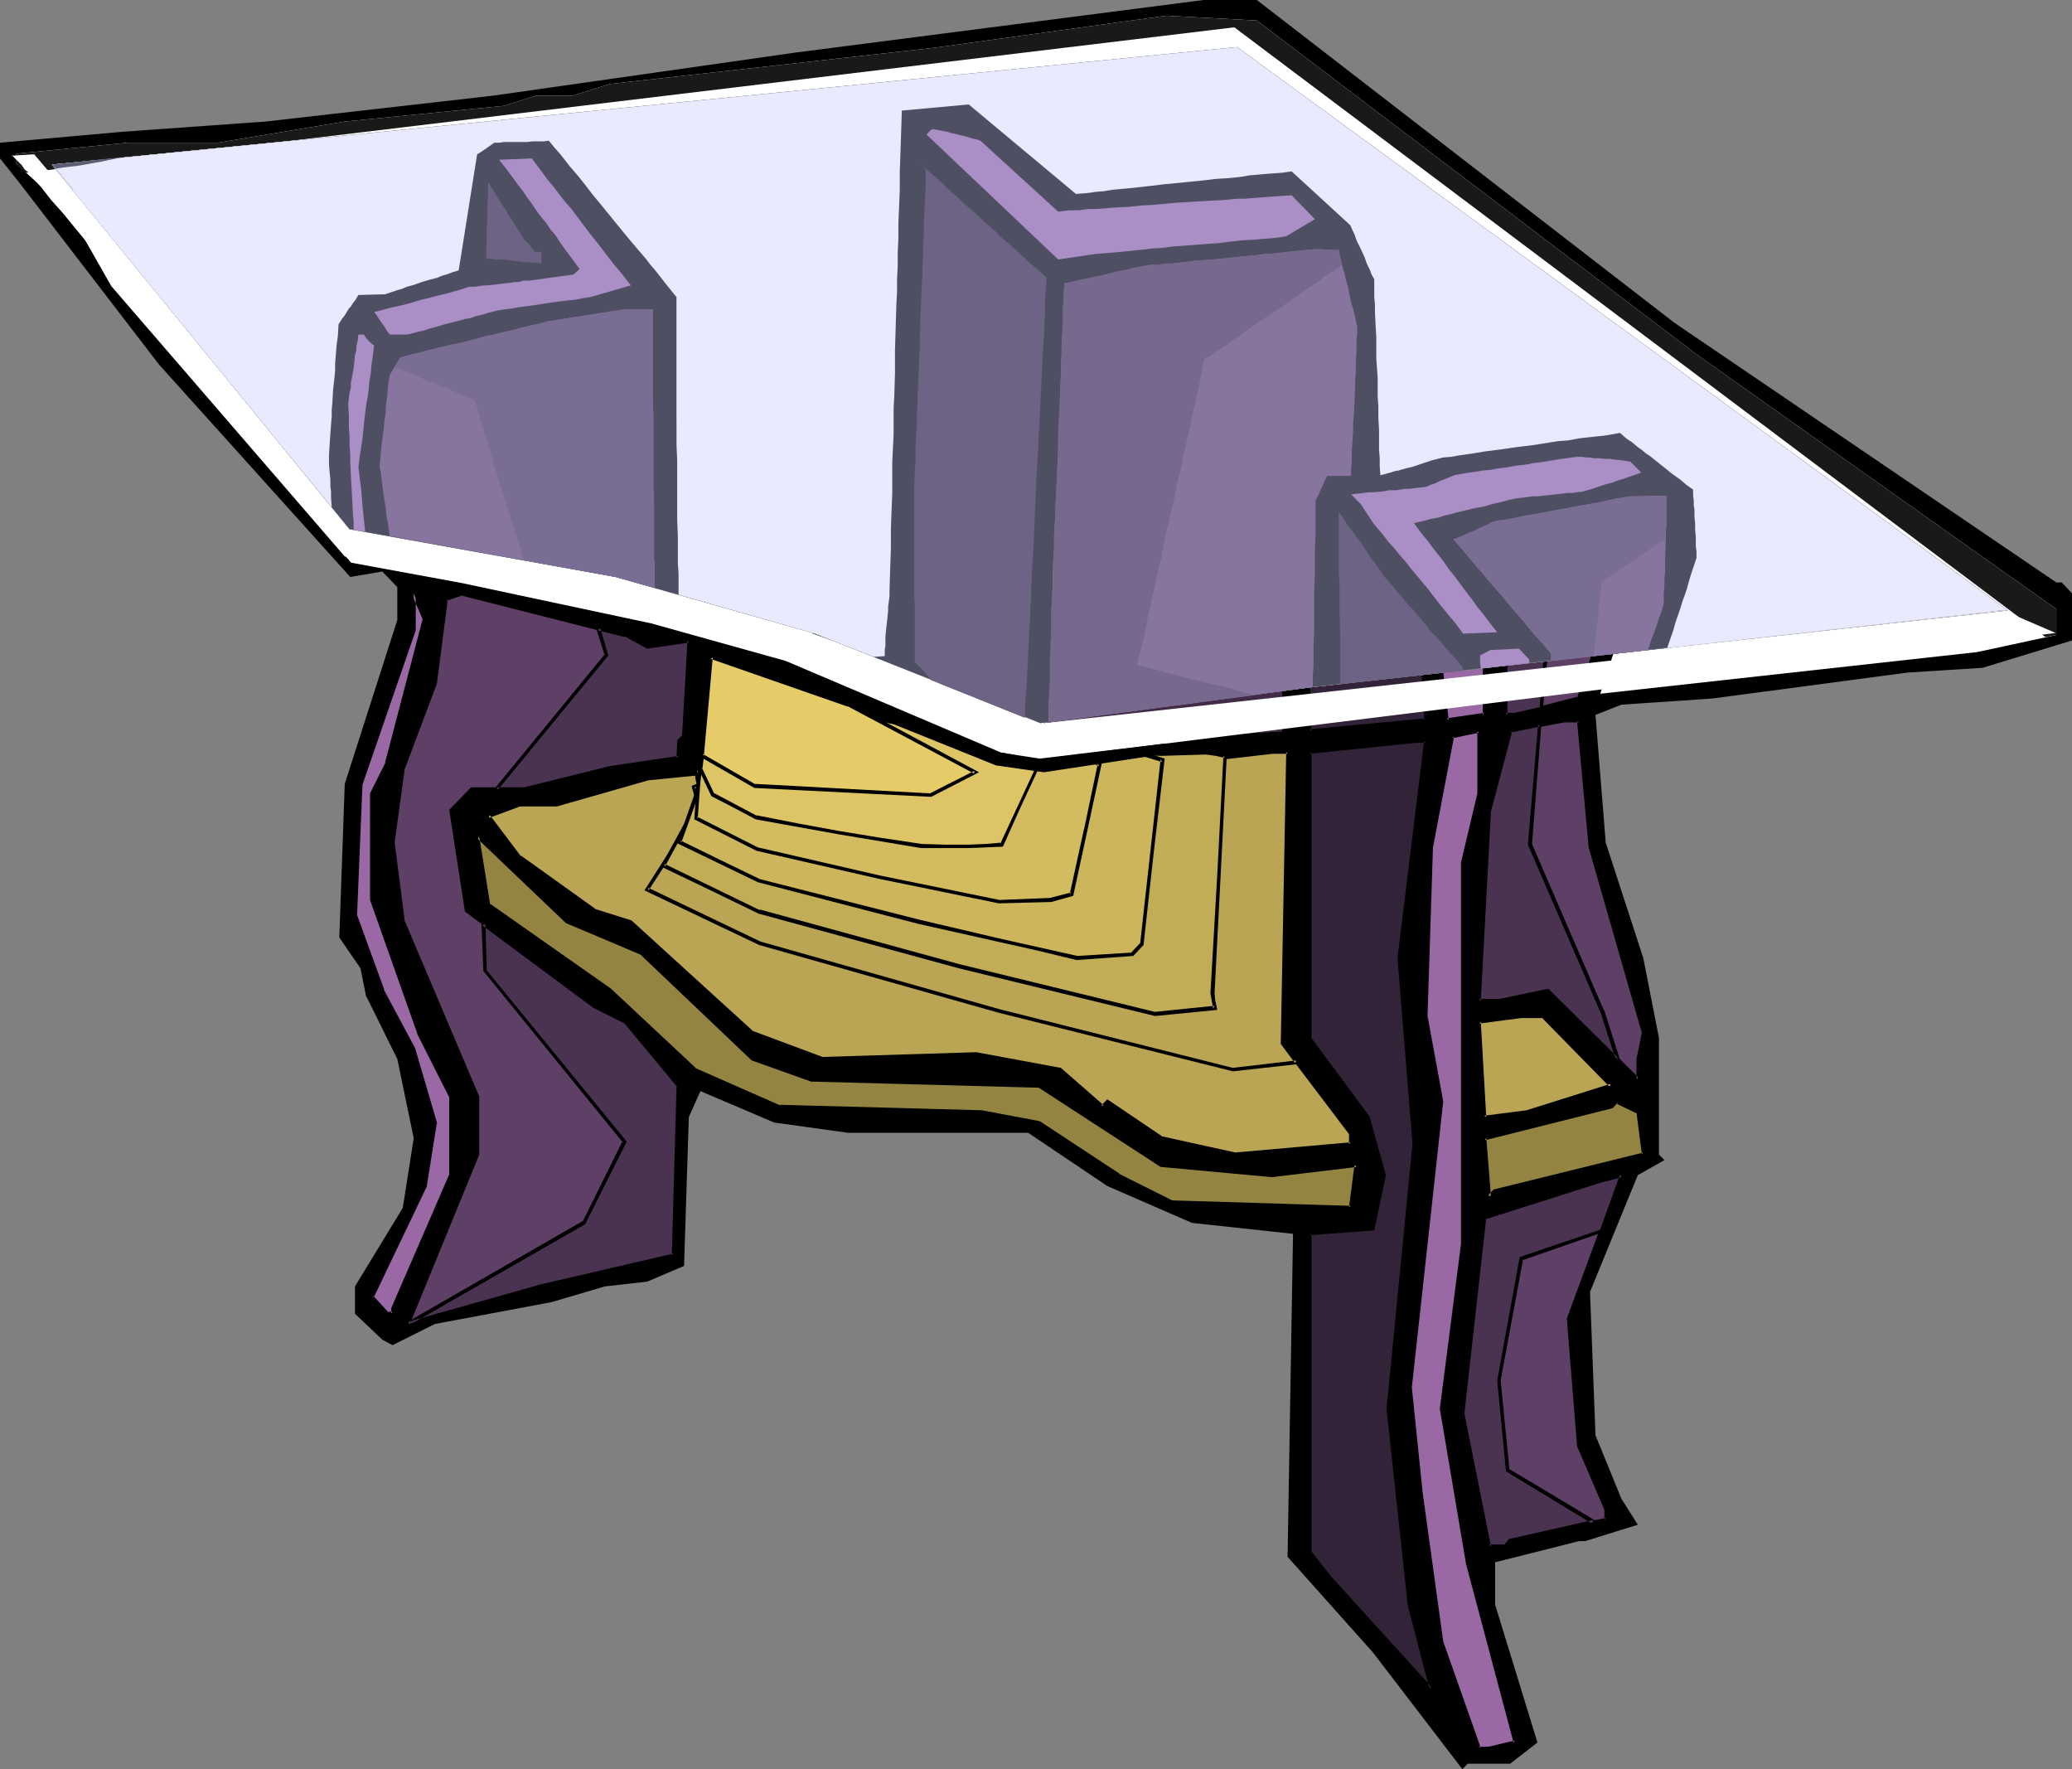 <?xml version="1.0" encoding="UTF-8" standalone="no"?>
<svg
   version="1.0"
   width="129.766mm"
   height="110.778mm"
   id="svg123"
   sodipodi:docname="Table 73.wmf"
   xmlns:inkscape="http://www.inkscape.org/namespaces/inkscape"
   xmlns:sodipodi="http://sodipodi.sourceforge.net/DTD/sodipodi-0.dtd"
   xmlns="http://www.w3.org/2000/svg"
   xmlns:svg="http://www.w3.org/2000/svg">
  <rect width="100%" height="100%" fill="#808080" stroke="none"/>
  <sodipodi:namedview
     id="namedview123"
     pagecolor="#ffffff"
     bordercolor="#000000"
     borderopacity="0.25"
     inkscape:showpageshadow="2"
     inkscape:pageopacity="0.0"
     inkscape:pagecheckerboard="0"
     inkscape:deskcolor="#d1d1d1"
     inkscape:document-units="mm" />
  <defs
     id="defs1">
    <pattern
       id="WMFhbasepattern"
       patternUnits="userSpaceOnUse"
       width="6"
       height="6"
       x="0"
       y="0" />
  </defs>
  <path
     style="fill:#000000;fill-opacity:1;fill-rule:evenodd;stroke:none"
     d="m 396.404,76.434 90.334,61.406 h 1.293 l 2.424,2.586 v 11.15 l -21.17,6.464 -17.776,1.131 -46.218,6.141 -21.493,1.454 -6.141,2.424 2.424,30.218 8.888,27.309 3.717,18.906 v 27.633 l 1.293,1.293 -6.302,3.555 -11.312,27.633 1.293,33.935 6.141,15.028 3.878,6.141 -12.443,3.878 h -1.454 l -19.877,5.009 v 10.019 l 10.019,32.642 -6.464,5.009 h -10.019 l -1.293,1.293 -21.17,-27.633 -20.2,-22.623 1.293,-76.434 -23.917,-2.586 -20.038,-8.726 -18.746,-12.604 h -42.662 l -17.453,-2.424 -17.453,-7.433 -2.747,6.141 -1.131,35.227 -8.726,3.717 -10.019,1.131 -12.605,3.717 -27.634,5.171 -10.019,5.009 -2.424,-1.293 -6.464,-6.141 v -6.464 l 11.312,-18.583 2.586,-16.483 -3.878,-18.745 -7.434,-15.028 -1.293,-6.464 -5.01,-7.272 1.293,-36.359 12.443,-38.783 v -7.757 l -3.555,-3.717 -7.595,1.293 L 37.653,86.291 5.01,43.792 0,37.49 v -3.717 L 28.926,31.188 62.862,28.764 116.837,22.623 188.264,12.443 284.9,0 h 12.605 z"
     id="path1" />
  <path
     style="fill:#ffffff;fill-opacity:1;fill-rule:evenodd;stroke:none"
     d="m 401.576,83.867 85.163,60.275 v 6.141 l -18.746,4.04 -89.203,9.857 11.474,-35.066 -1.293,-15.028 -17.614,-12.443 -40.238,4.848 -13.736,3.717 -1.131,-41.368 -5.171,-11.312 -12.443,-11.312 -45.248,5.171 -22.462,-18.906 -13.898,1.293 -2.424,100.35 -1.293,13.735 -38.946,3.717 -4.848,-2.424 V 72.556 L 140.592,38.783 h -12.443 l -3.878,2.586 -3.717,25.047 -17.614,5.009 h -6.302 l -5.01,6.302 -2.424,28.764 1.293,26.34 -8.888,-1.131 L 26.341,67.708 16.322,50.094 3.878,38.783 V 36.359 L 30.219,33.773 h 21.331 l 30.058,-5.009 37.653,-3.717 7.595,-2.424 h 8.726 l 8.726,-2.747 76.76,-8.564 54.944,-7.595 21.493,1.131 z"
     id="path2" />
  <path
     style="fill:#9968a5;fill-opacity:1;fill-rule:evenodd;stroke:none"
     d="m 249.672,55.104 48.965,-3.717 4.848,5.009 -5.979,3.555 -40.238,3.878 -7.595,1.293 -27.472,-26.34 1.293,-1.293 10.019,2.586 z"
     id="path3" />
  <path
     style="fill:#9968a5;fill-opacity:1;fill-rule:evenodd;stroke:none"
     d="m 159.337,70.132 -8.726,2.424 -21.331,2.747 -20.038,4.848 h -5.01 l -3.717,-4.848 22.462,-5.171 13.736,-1.293 10.181,-1.131 1.131,-1.293 -18.746,-23.916 h 7.434 z"
     id="path4" />
  <path
     style="fill:#332338;fill-opacity:1;fill-rule:evenodd;stroke:none"
     d="m 242.077,174.198 -22.301,-25.047 v -33.773 l 2.424,-69.162 -1.131,-1.131 26.179,23.754 z"
     id="path5" />
  <path
     style="fill:#332338;fill-opacity:1;fill-rule:evenodd;stroke:none"
     d="m 138.006,62.698 h 1.454 v 2.424 L 126.856,63.83 V 47.509 l 8.726,12.443 z"
     id="path6" />
  <path
     style="fill:#5e3f66;fill-opacity:1;fill-rule:evenodd;stroke:none"
     d="m 312.372,79.019 -1.293,31.188 h -5.01 l -2.586,5.171 v 57.689 l -42.501,2.424 -11.312,3.878 -2.424,-2.747 1.293,-43.792 2.424,-62.698 16.16,-3.717 36.36,-3.717 h 5.01 z"
     id="path7" />
  <path
     style="fill:#422b47;fill-opacity:1;fill-rule:evenodd;stroke:none"
     d="m 303.484,159.655 v 13.412 l -42.501,2.424 -11.312,3.878 -2.424,-2.747 1.293,-43.792 2.424,-62.698 16.16,-3.717 36.36,-3.717 h 5.01 l 0.808,3.07 -29.25,20.038 -13.898,63.991 z"
     id="path8" />
  <path
     style="fill:#9968a5;fill-opacity:1;fill-rule:evenodd;stroke:none"
     d="m 376.366,110.207 -13.736,3.878 -15.19,1.293 -22.462,4.848 18.746,23.916 h -7.434 l -20.038,-23.916 -2.586,-3.555 -2.586,-2.586 16.483,-1.454 6.141,-2.424 27.634,-3.717 12.443,1.293 z"
     id="path9" />
  <path
     style="fill:#9968a5;fill-opacity:1;fill-rule:evenodd;stroke:none"
     d="m 100.515,82.575 -3.878,26.34 2.424,26.34 -3.717,-2.424 -1.293,-37.651 2.586,-15.028 h 1.293 z m -8.888,98.088 -3.555,7.272 v 25.047 l 10.989,31.511 7.595,15.028 v 18.583 l -13.736,31.511 v 1.293 h -1.293 l -3.555,-3.878 12.443,-26.34 2.424,-15.028 -5.01,-17.452 -7.434,-13.897 -6.464,-17.614 1.293,-31.188 12.605,-36.359 v -8.726 l 2.586,6.302 z"
     id="path10" />
  <path
     style="fill:#000000;fill-opacity:1;fill-rule:evenodd;stroke:none"
     d="m 100.192,82.898 -0.162,-0.323 -3.878,26.34 2.586,26.501 0.646,-0.485 -3.717,-2.424 0.162,0.323 -1.293,-37.651 v 0 l 2.424,-15.028 -0.323,0.485 h 1.293 l -0.323,-0.162 2.586,2.424 0.808,-0.323 -2.909,-2.747 -1.939,-0.162 -2.424,15.513 1.293,37.813 4.686,3.232 -2.747,-27.309 v 0.162 l 4.04,-26.501 z"
     id="path11" />
  <path
     style="fill:#000000;fill-opacity:1;fill-rule:evenodd;stroke:none"
     d="m 91.142,180.5 0.162,-0.162 -3.717,7.433 v 25.209 l 11.15,31.511 v 0.162 l 7.595,15.028 v -0.162 18.583 -0.162 l -13.736,31.672 v 1.293 l 0.323,-0.485 h -1.293 l 0.323,0.162 -3.555,-3.878 v 0.485 l 12.605,-26.34 2.424,-15.19 -5.171,-17.614 -7.434,-13.897 0.162,0.162 -6.464,-17.775 v 0.162 l 1.293,-31.188 v 0.162 l 12.605,-36.52 v -8.726 l -0.97,0.162 2.747,6.302 -0.162,-0.323 -8.888,33.935 0.97,0.162 8.888,-34.096 -3.555,-8.241 v 10.827 -0.162 l -12.605,36.52 -1.131,31.349 6.302,17.614 0.162,0.162 7.272,13.735 v 0 l 5.171,17.452 v -0.162 l -2.586,14.867 h 0.162 l -12.605,26.501 3.878,4.201 h 1.939 v -1.616 0.162 l 13.736,-31.672 v -18.745 l -7.595,-15.19 v 0.162 L 88.557,212.819 v 0.162 -25.047 l -0.162,0.162 3.717,-7.433 z"
     id="path12" />
  <path
     style="fill:#5e3f66;fill-opacity:1;fill-rule:evenodd;stroke:none"
     d="M 164.347,144.142 V 75.303 h -6.141 l -17.614,2.424 -33.936,7.272 -2.424,4.04 -2.424,19.876 3.717,26.34 8.888,1.293 17.453,2.424 12.443,5.171 18.746,3.717 v -2.424 z m -11.15,8.888 9.858,-1.454 -1.131,22.623 -1.293,1.293 v 3.878 l -16.322,2.424 -20.038,5.009 h -12.605 l -5.01,5.009 3.717,23.593 30.219,22.623 7.434,3.717 12.605,15.19 -1.293,40.237 -31.189,7.272 -31.512,8.888 16.483,-40.075 v -13.735 l -17.776,-41.368 -2.424,-18.745 2.424,-17.614 7.595,-20.199 2.586,-19.876 3.717,-1.293 38.784,9.857 z"
     id="path13" />
  <path
     style="fill:#000000;fill-opacity:1;fill-rule:evenodd;stroke:none"
     d="M 164.67,144.303 V 74.818 h -6.464 v 0 l -17.614,2.424 -34.098,7.433 -2.586,4.201 -2.586,20.038 3.878,26.825 9.211,1.293 17.291,2.424 -0.162,-0.162 12.766,5.333 19.23,3.717 v -2.909 l -0.162,0.323 1.293,-1.454 -0.646,-0.485 -1.293,1.293 v 2.747 l 0.485,-0.485 -18.746,-3.717 0.162,0.162 -12.766,-5.333 -17.453,-2.424 -8.888,-1.131 0.485,0.323 -3.878,-26.34 v 0.162 l 2.586,-20.038 v 0.323 l 2.424,-4.04 -0.323,0.162 33.936,-7.272 17.453,-2.586 v 0 h 6.141 l -0.485,-0.323 V 144.142 l 0.162,-0.323 z"
     id="path14" />
  <path
     style="fill:#000000;fill-opacity:1;fill-rule:evenodd;stroke:none"
     d="m 153.197,153.514 10.019,-1.454 -0.485,-0.485 -1.293,22.623 0.162,-0.323 -1.293,1.293 -0.162,4.201 0.485,-0.485 -16.322,2.424 v 0 l -20.2,5.009 h 0.162 -12.766 l -5.171,5.333 3.717,24.078 30.381,22.785 7.434,3.717 -0.162,-0.162 12.605,15.19 -0.162,-0.323 -1.131,40.237 0.323,-0.485 -31.35,7.272 -31.512,8.888 0.485,0.646 16.483,-40.237 V 259.52 L 95.829,217.99 v 0.162 l -2.424,-18.906 v 0.162 l 2.424,-17.614 v 0.162 l 7.595,-20.199 2.586,-20.038 -0.323,0.485 3.717,-1.293 h -0.323 l 38.784,9.857 v -0.162 l 5.333,2.909 0.162,-0.808 -5.171,-2.909 -38.946,-9.857 -4.04,1.454 -2.586,20.199 v -0.162 l -7.595,20.199 -2.424,17.775 2.424,18.906 17.614,41.368 v -0.162 13.735 -0.323 l -16.806,41.045 32.482,-9.049 31.512,-7.433 1.293,-40.722 -12.766,-15.351 -7.595,-3.717 h 0.162 l -30.219,-22.623 0.162,0.323 -3.717,-23.593 -0.162,0.323 5.01,-5.009 h -0.323 12.605 l 20.2,-4.848 v 0 l 16.645,-2.586 v -4.201 l -0.162,0.323 1.293,-1.454 1.293,-23.27 -10.342,1.454 0.162,0.162 z"
     id="path15" />
  <path
     style="fill:#493351;fill-opacity:1;fill-rule:evenodd;stroke:none"
     d="m 105.525,87.261 18.907,6.949 15.029,47.993 4.848,1.939 18.746,3.717 v -2.424 l 1.293,-1.293 V 75.303 h -6.141 l -17.614,2.424 -33.936,7.272 z m 47.672,65.769 9.858,-1.454 -1.131,22.623 -1.293,1.293 v 3.878 l -16.322,2.424 -20.038,5.009 h -6.787 l 26.018,-31.672 -1.939,-6.464 6.464,1.616 z m -38.784,65.446 26.179,19.553 7.434,3.717 12.605,15.19 -1.293,40.237 -31.189,7.272 -31.512,8.888 v -0.162 l 41.693,-23.754 9.534,-19.23 -33.128,-40.56 z"
     id="path16" />
  <path
     style="fill:#000000;fill-opacity:1;fill-rule:evenodd;stroke:none"
     d="m 104.878,87.422 19.392,7.272 -0.323,-0.323 15.19,48.155 5.171,2.101 19.23,3.717 v -2.909 l -0.162,0.323 1.293,-1.454 V 74.818 h -6.464 v 0 l -17.614,2.424 -34.098,7.433 -1.616,2.747 0.97,0.162 1.293,-2.262 -0.323,0.162 33.936,-7.272 17.453,-2.586 v 0 h 6.141 l -0.485,-0.323 V 144.142 l 0.162,-0.323 -1.293,1.293 v 2.747 l 0.485,-0.485 -18.746,-3.717 0.162,0.162 -4.848,-2.101 0.162,0.323 -15.19,-48.155 -19.23,-7.11 0.323,0.808 z"
     id="path17" />
  <path
     style="fill:#000000;fill-opacity:1;fill-rule:evenodd;stroke:none"
     d="m 153.197,153.514 10.019,-1.454 -0.485,-0.485 -1.293,22.623 0.162,-0.323 -1.293,1.293 -0.162,4.201 0.485,-0.485 -16.322,2.424 v 0 l -20.2,5.009 h 0.162 -6.787 l 0.323,0.646 26.179,-31.834 -1.939,-6.625 -0.646,0.646 6.464,1.616 v -0.162 l 5.333,2.909 0.162,-0.808 -5.171,-2.909 -7.272,-1.778 2.262,7.272 V 154.807 l -26.502,32.319 h 7.595 l 20.2,-4.848 v 0 l 16.645,-2.586 v -4.201 l -0.162,0.323 1.293,-1.454 1.293,-23.27 -10.342,1.454 0.162,0.162 z"
     id="path18" />
  <path
     style="fill:#000000;fill-opacity:1;fill-rule:evenodd;stroke:none"
     d="m 114.897,218.475 -0.808,0.485 26.341,19.553 7.434,3.717 -0.162,-0.162 12.605,15.19 -0.162,-0.323 -1.131,40.237 0.323,-0.485 -31.35,7.272 -31.512,8.888 0.323,0.808 0.162,-0.162 -0.162,0.162 41.693,-23.916 9.858,-19.553 -33.29,-40.722 0.162,0.162 -0.323,-11.15 -0.97,-0.808 0.485,12.12 33.128,40.722 -0.162,-0.485 -9.534,19.23 0.162,-0.323 -41.531,23.916 -1.454,1.454 33.29,-9.372 31.512,-7.433 1.293,-40.722 -12.766,-15.351 -7.595,-3.717 h 0.162 l -26.987,-20.038 z"
     id="path19" />
  <path
     style="fill:#baa554;fill-opacity:1;fill-rule:evenodd;stroke:none"
     d="m 381.376,256.934 -20.038,6.141 -10.019,1.293 -1.293,-22.623 10.019,-1.293 h 5.171 z m -141.723,-77.565 -19.877,-8.888 -32.805,-15.028 v -1.131 h 31.512 z m -6.141,5.009 -32.805,-17.614 -32.482,-11.312 -2.424,27.633 -12.605,1.293 -21.331,6.141 h -8.888 l -7.434,2.586 7.434,9.696 17.614,12.604 8.726,2.747 28.765,26.34 16.483,6.141 36.36,-1.293 20.038,3.717 10.019,8.888 1.131,-1.293 12.605,8.726 17.614,3.878 27.472,-2.424 v -2.747 l -16.322,-21.169 1.293,-69.001 h -3.717 l -11.15,1.454 H 268.417 l -13.736,3.717 z"
     id="path20" />
  <path
     style="fill:#000000;fill-opacity:1;fill-rule:evenodd;stroke:none"
     d="m 381.052,257.258 0.323,-0.808 -20.038,6.302 v 0 l -10.019,1.293 0.485,0.323 -1.293,-22.623 -0.323,0.485 9.858,-1.293 v 0 h 5.171 l -0.323,-0.162 16.16,16.483 1.131,-0.162 -16.806,-16.967 h -5.333 -0.162 l -10.181,1.293 1.293,23.593 10.504,-1.454 v 0 l 20.685,-6.464 z"
     id="path21" />
  <path
     style="fill:#000000;fill-opacity:1;fill-rule:evenodd;stroke:none"
     d="m 239.329,179.692 0.485,-0.808 -19.877,-8.726 -32.805,-15.028 0.323,0.323 v -1.131 l -0.485,0.323 h 31.512 -0.323 l 21.17,25.047 1.939,0.808 -22.624,-26.663 h -31.997 l -0.162,1.939 32.966,15.028 21.816,9.696 z"
     id="path22" />
  <path
     style="fill:#000000;fill-opacity:1;fill-rule:evenodd;stroke:none"
     d="m 233.512,183.894 h 0.162 l -32.643,-17.614 h -0.162 l -32.966,-11.312 -2.586,27.956 0.485,-0.323 -12.605,1.293 -21.493,6.141 h 0.162 -8.888 l -8.08,2.909 7.757,10.18 17.776,12.766 8.726,2.747 -0.162,-0.162 28.926,26.34 16.645,6.302 36.36,-1.293 v 0 l 19.877,3.717 -0.162,-0.162 10.342,9.211 1.454,-1.616 -0.485,0.162 12.605,8.564 17.776,3.878 27.957,-2.424 v -3.07 l -16.322,-21.492 v 0.323 l 1.293,-69.324 -4.202,-0.162 v 0 l -11.312,1.454 h 0.162 -21.493 l -13.898,3.717 h 0.162 l -21.17,1.293 -0.162,0.808 21.331,-1.293 13.898,-3.717 h -0.162 21.493 v 0 l 11.312,-1.293 h -0.162 3.717 l -0.323,-0.485 -1.293,69.162 16.16,21.33 v -0.323 2.747 l 0.323,-0.485 -27.472,2.424 h 0.323 l -17.614,-3.878 h 0.162 l -12.928,-8.726 -1.454,1.454 h 0.646 l -10.181,-8.888 -20.038,-3.717 -36.522,1.131 h 0.162 l -16.483,-6.141 0.162,0.162 -28.926,-26.34 -8.726,-2.747 h 0.162 l -17.614,-12.604 v 0.162 l -7.434,-9.857 -0.162,0.808 7.434,-2.747 h -0.162 8.888 l 21.493,-6.141 h -0.162 l 12.928,-1.293 2.586,-27.794 -0.485,0.323 32.482,11.312 -0.162,-0.162 32.805,17.614 z"
     id="path23" />
  <path
     style="fill:#baa554;fill-opacity:1;fill-rule:evenodd;stroke:none"
     d="m 164.185,193.59 -10.989,16.806 26.664,12.928 56.56,15.836 55.429,13.897 15.19,-1.616 -3.555,-4.525 1.293,-69.001 h -3.717 l -11.15,1.454 H 268.417 l -15.998,7.918 -18.907,-2.909 -32.805,-17.614 -32.482,-11.312 2.586,28.279 -6.626,2.424 1.131,3.878 z m 75.467,-14.22 -18.907,-8.888 -33.774,-15.028 v -1.131 h 31.512 z"
     id="path24" />
  <path
     style="fill:#000000;fill-opacity:1;fill-rule:evenodd;stroke:none"
     d="m 163.701,193.428 v -0.162 l -11.15,17.452 27.149,12.928 v 0 l 56.56,15.998 55.59,13.897 15.998,-1.778 -3.878,-5.171 v 0.323 l 1.293,-69.324 -4.202,-0.162 v 0 l -11.312,1.454 h 0.162 -21.654 l -15.998,8.08 0.323,-0.162 -19.069,-2.909 h 0.162 l -32.643,-17.614 h -0.162 l -32.966,-11.312 2.424,28.764 0.162,-0.485 -6.787,2.747 1.131,4.201 v -0.323 l -1.131,3.555 0.808,0.323 1.293,-3.717 -1.131,-3.878 -0.323,0.485 6.787,-2.747 -2.424,-28.441 -0.485,0.485 32.482,11.312 -0.162,-0.162 32.805,17.614 19.23,3.07 15.998,-8.08 h -0.162 21.493 v 0 l 11.312,-1.293 h -0.162 3.717 l -0.323,-0.485 -1.293,69.162 3.394,4.525 0.323,-0.646 -15.19,1.778 h 0.162 l -55.267,-13.897 -56.56,-15.998 v 0 l -26.664,-12.766 0.162,0.646 10.989,-16.967 z"
     id="path25" />
  <path
     style="fill:#000000;fill-opacity:1;fill-rule:evenodd;stroke:none"
     d="m 239.329,179.692 0.485,-0.808 -18.907,-8.726 -33.774,-15.028 0.323,0.323 v -1.131 l -0.485,0.323 h 31.512 -0.323 l 21.17,25.047 1.939,0.808 -22.624,-26.663 h -31.997 l -0.162,1.939 34.098,15.028 20.685,9.696 z"
     id="path26" />
  <path
     style="fill:#c1ad56;fill-opacity:1;fill-rule:evenodd;stroke:none"
     d="m 164.67,190.681 -7.595,14.22 11.312,5.494 11.312,5.333 47.187,12.928 46.541,11.312 14.059,-1.454 -0.323,-1.616 -0.162,-1.778 1.454,-28.117 1.454,-28.117 -2.101,-0.323 -2.262,-0.485 -5.333,0.162 -5.333,0.162 -9.211,-0.323 -9.373,-0.485 -14.059,5.656 -16.968,-3.07 -1.454,-0.485 -14.059,-7.272 -13.898,-7.433 -27.634,-9.534 0.97,11.958 0.97,11.796 -5.333,3.232 0.323,2.101 0.485,2.101 z m 74.659,-11.473 -18.746,-8.888 -33.613,-14.867 v -1.131 h 31.512 l 10.504,12.281 10.504,12.604 z"
     id="path27" />
  <path
     style="fill:#000000;fill-opacity:1;fill-rule:evenodd;stroke:none"
     d="m 164.185,190.519 h 0.162 l -7.918,14.543 11.797,5.656 11.312,5.494 47.349,12.928 46.541,11.312 14.706,-1.454 -0.485,-2.262 -0.162,-1.616 v 0 l 1.454,-28.117 1.454,-28.441 -2.586,-0.485 -2.262,-0.485 -10.666,0.323 -9.211,-0.323 -9.373,-0.485 -14.382,5.656 h 0.323 l -16.968,-3.07 h 0.162 l -1.616,-0.485 h 0.162 l -14.059,-7.272 -13.736,-7.272 h -0.162 l -28.118,-9.857 0.808,12.604 0.97,11.796 0.162,-0.323 -5.494,3.393 0.323,2.262 0.485,2.101 v -0.162 l -0.97,4.04 0.97,0.323 0.97,-4.201 -0.485,-2.262 -0.485,-2.101 -0.162,0.485 5.656,-3.232 -0.97,-12.281 -0.97,-11.796 -0.485,0.485 27.634,9.534 h -0.162 l 13.898,7.272 13.898,7.272 h 0.162 l 1.454,0.646 h 0.162 l 16.968,3.07 14.382,-5.656 h -0.323 l 9.373,0.485 9.211,0.323 10.666,-0.323 h -0.162 l 2.424,0.323 2.101,0.485 -0.323,-0.485 -1.454,28.117 -1.616,28.117 0.323,1.778 0.323,1.778 0.323,-0.646 -14.221,1.454 h 0.162 L 227.048,228.171 179.861,215.243 v 0.162 l -11.312,-5.494 -11.312,-5.494 0.162,0.646 7.757,-14.22 z"
     id="path28" />
  <path
     style="fill:#000000;fill-opacity:1;fill-rule:evenodd;stroke:none"
     d="m 239.168,178.884 h 0.485 l -18.907,-9.049 -33.613,-14.705 0.323,0.323 v -1.131 l -0.485,0.323 h 31.512 -0.323 l 10.504,12.281 10.504,12.604 v -0.646 0 l 0.323,0.808 0.485,-0.485 -10.666,-12.928 -10.666,-12.443 h -31.997 l -0.162,1.939 33.936,14.867 19.069,9.049 z"
     id="path29" />
  <path
     style="fill:#ccb55b;fill-opacity:1;fill-rule:evenodd;stroke:none"
     d="m 164.993,187.772 -4.04,11.635 9.211,4.363 9.211,4.525 38.138,9.857 18.746,4.201 9.211,2.101 9.534,2.262 13.09,-0.97 2.262,-2.424 2.424,-21.654 2.424,-21.815 -5.333,-1.616 -9.696,-0.646 -7.918,-0.808 -4.04,-0.485 -3.878,-0.323 -6.302,1.616 -6.302,1.454 -7.272,-1.454 -7.272,-1.454 -1.778,-0.485 -1.454,-0.646 -22.947,-11.635 -11.312,-3.878 -11.474,-4.04 0.646,9.534 0.323,4.848 0.323,4.848 -4.202,3.878 0.485,4.686 -0.323,2.101 z m 74.174,-8.564 -18.746,-9.211 -33.451,-14.543 v -1.131 h 31.512 l 20.846,24.724 z"
     id="path30" />
  <path
     style="fill:#000000;fill-opacity:1;fill-rule:evenodd;stroke:none"
     d="m 164.509,187.611 v 0 l -4.202,11.958 9.696,4.686 9.373,4.525 37.976,9.857 18.746,4.201 9.373,2.101 9.373,2.262 13.413,-0.97 2.424,-2.586 2.424,-21.977 2.586,-22.138 -5.656,-1.778 -9.858,-0.646 -7.918,-0.808 -4.04,-0.485 -4.04,-0.323 -6.302,1.616 -6.141,1.454 h 0.162 l -7.272,-1.454 -7.434,-1.454 h 0.162 l -1.778,-0.485 -1.616,-0.646 0.162,0.162 -22.947,-11.635 v -0.162 l -11.312,-3.878 -11.958,-4.201 1.293,19.876 v -0.323 l -4.202,4.201 0.485,4.686 v -0.162 l -0.485,2.262 -0.485,2.262 0.97,0.162 0.323,-2.262 0.485,-2.262 -0.485,-4.686 -0.162,0.323 4.363,-4.04 -1.293,-19.391 -0.485,0.485 11.312,3.878 11.312,4.04 v 0 l 22.786,11.635 h 0.162 l 1.616,0.646 1.616,0.485 v 0 l 7.434,1.454 7.272,1.454 6.464,-1.616 6.141,-1.454 h -0.162 l 4.04,0.323 4.04,0.485 7.757,0.646 9.858,0.808 h -0.162 l 5.333,1.616 -0.323,-0.646 -2.424,21.815 -2.424,21.815 0.162,-0.323 -2.262,2.424 h 0.323 l -13.09,0.808 v 0 l -9.373,-2.101 -9.373,-2.101 -18.584,-4.363 -38.138,-9.696 h 0.162 l -9.373,-4.525 -9.211,-4.525 0.162,0.485 4.202,-11.635 v 0 z"
     id="path31" />
  <path
     style="fill:#000000;fill-opacity:1;fill-rule:evenodd;stroke:none"
     d="m 239.006,178.723 h 0.323 l -18.746,-9.049 -33.451,-14.543 0.323,0.323 v -1.131 l -0.485,0.323 h 31.512 -0.323 l 21.008,24.724 v -0.808 l -0.162,0.162 0.162,0.808 0.97,-0.323 -21.493,-25.37 h -31.997 l -0.162,1.939 33.613,14.705 19.069,9.049 z"
     id="path32" />
  <path
     style="fill:#d3bc60;fill-opacity:1;fill-rule:evenodd;stroke:none"
     d="m 165.317,184.702 -0.323,4.525 -0.162,4.525 14.382,7.11 14.544,3.393 14.382,3.393 28.442,5.817 12.12,-0.485 4.848,-1.293 3.394,-15.513 3.394,-15.351 -2.909,-1.131 -3.07,-1.293 -4.525,-0.808 -4.525,-0.97 -6.464,-1.131 -6.464,-1.293 -10.827,0.808 -6.302,-1.454 -6.302,-1.454 -2.424,-0.808 -2.424,-0.97 -9.05,-4.363 -8.888,-4.201 -9.05,-3.07 -8.888,-3.232 0.323,7.433 0.323,7.433 -1.454,2.262 -1.454,2.262 0.162,5.009 -0.323,2.424 z m 73.69,-5.656 -9.373,-4.525 -9.534,-4.686 -16.483,-7.272 -16.645,-7.11 v -1.131 h 31.512 l 20.846,24.562 h -0.162 z"
     id="path33" />
  <path
     style="fill:#000000;fill-opacity:1;fill-rule:evenodd;stroke:none"
     d="m 164.993,184.702 -0.323,4.363 v 0.162 l -0.323,4.686 14.706,7.433 28.926,6.625 v 0 l 28.442,5.817 12.443,-0.323 5.171,-1.454 3.394,-15.675 v 0 l 3.394,-15.836 -3.232,-1.293 v 0 l -3.07,-1.293 -4.686,-0.808 -4.363,-0.97 -6.464,-1.131 -6.626,-1.293 -10.827,0.808 v 0 l -6.141,-1.454 -6.302,-1.454 -2.424,-0.808 -2.424,-0.808 v 0 l -9.05,-4.363 -8.888,-4.363 v 0 l -9.05,-3.07 -9.373,-3.393 0.646,15.513 v -0.323 l -1.454,2.262 -1.616,2.424 0.162,5.171 v -0.162 l -0.323,2.586 -0.323,2.424 0.808,0.162 0.323,-2.586 0.485,-2.424 -0.162,-5.009 v 0.162 l 1.454,-2.262 1.454,-2.424 -0.646,-14.867 -0.485,0.485 8.888,3.07 8.888,3.07 v 0 l 8.888,4.363 9.05,4.363 v 0 l 2.424,0.97 2.424,0.808 6.302,1.454 6.302,1.454 10.989,-0.808 v 0 l 6.464,1.131 6.464,1.293 4.525,0.808 4.525,0.97 h -0.162 l 2.909,1.131 v 0 l 3.07,1.293 -0.323,-0.646 -3.232,15.513 v -0.162 l -3.394,15.513 0.323,-0.323 -5.01,1.293 h 0.162 l -12.12,0.485 v 0 l -28.442,-5.817 v 0 l -28.765,-6.625 v 0 l -14.382,-7.272 0.162,0.485 0.323,-4.525 v 0 l 0.323,-4.363 z"
     id="path34" />
  <path
     style="fill:#000000;fill-opacity:1;fill-rule:evenodd;stroke:none"
     d="m 238.845,178.561 h 0.323 l -9.373,-4.525 -9.373,-4.525 -16.645,-7.272 -16.645,-7.11 0.323,0.323 v -1.131 l -0.485,0.323 h 31.512 -0.323 l 20.846,24.562 v -0.808 l -0.162,0.162 v 0 0 l 0.162,0.97 0.323,-0.162 v 0 l 0.646,-0.485 -21.331,-25.047 h -31.997 l -0.162,1.939 16.806,7.272 16.645,7.272 9.373,4.525 9.696,4.686 z"
     id="path35" />
  <path
     style="fill:#ddc465;fill-opacity:1;fill-rule:evenodd;stroke:none"
     d="m 165.801,181.793 1.454,3.07 1.454,3.232 5.171,2.747 5.171,2.586 9.696,1.939 9.858,1.778 9.696,1.616 9.858,1.454 5.494,0.162 h 5.656 l 4.04,-0.323 3.717,-0.162 4.202,-9.049 4.202,-9.049 -3.232,-1.616 -3.394,-1.616 -8.242,-2.909 -5.171,-1.454 -5.171,-1.616 -4.525,-0.97 -4.686,-0.808 -5.01,-1.293 -5.333,-1.454 -6.302,-2.262 -13.251,-5.817 -12.928,-4.525 0.162,10.342 -0.97,2.586 -0.808,2.586 -0.162,2.747 v 2.747 l -0.323,2.586 z m 72.882,-2.909 -18.746,-9.211 -16.483,-7.11 -16.483,-7.11 v -1.131 h 31.512 l 10.342,12.12 10.342,12.281 z"
     id="path36" />
  <path
     style="fill:#000000;fill-opacity:1;fill-rule:evenodd;stroke:none"
     d="m 165.317,181.793 1.454,3.232 1.616,3.393 5.333,2.747 5.171,2.747 9.858,1.778 9.858,1.778 9.696,1.616 9.696,1.616 h 0.162 5.494 5.656 l 4.04,-0.162 4.04,-0.162 4.202,-9.372 4.363,-9.372 -3.555,-1.778 -3.394,-1.616 v 0 l -8.242,-3.07 -5.171,-1.454 -5.171,-1.616 v 0 l -4.686,-0.97 -4.525,-0.808 v 0 l -5.171,-1.293 -5.171,-1.454 -6.464,-2.262 h 0.162 l -13.09,-5.656 -0.162,-0.162 -13.413,-4.686 v 10.988 -0.162 l -1.778,5.171 v 2.909 l -0.162,2.747 v -0.162 l -0.323,2.747 -0.323,2.747 h 0.97 l 0.323,-2.586 0.162,-2.747 v 0 l 0.162,-2.747 0.162,-2.747 v 0.162 l 0.808,-2.586 0.97,-2.747 -0.162,-10.342 -0.485,0.485 12.928,4.525 h -0.162 l 13.09,5.656 0.162,0.162 6.464,2.262 5.171,1.454 5.01,1.293 h 0.162 l 4.686,0.808 4.525,0.97 h -0.162 l 5.171,1.454 5.171,1.616 8.242,2.909 v 0 l 3.394,1.616 3.232,1.454 -0.162,-0.485 -4.202,9.049 -4.202,9.049 0.323,-0.323 -3.717,0.323 -4.04,0.162 h -5.656 l -5.494,-0.162 v 0 l -9.696,-1.454 -9.858,-1.616 -9.696,-1.778 -9.858,-1.939 0.162,0.162 -5.171,-2.747 -5.171,-2.747 0.162,0.162 -1.454,-3.07 -1.454,-3.07 0.162,0.162 z"
     id="path37" />
  <path
     style="fill:#000000;fill-opacity:1;fill-rule:evenodd;stroke:none"
     d="m 238.521,178.561 h 0.323 l -18.746,-9.211 -16.483,-7.11 -16.483,-7.11 0.323,0.323 v -1.131 l -0.485,0.323 h 31.512 -0.323 l 10.342,12.12 10.342,12.281 v -0.808 l -0.323,0.323 0.162,0.808 1.131,-0.485 -10.666,-12.766 -10.504,-12.281 h -31.997 l -0.162,1.939 16.806,7.11 16.483,7.11 18.907,9.372 z"
     id="path38" />
  <path
     style="fill:#e5cc68;fill-opacity:1;fill-rule:evenodd;stroke:none"
     d="m 166.125,178.884 12.605,7.11 41.693,2.101 10.342,-5.333 -30.058,-15.998 -32.482,-11.312 z m 72.397,0 -18.746,-9.534 -32.805,-13.897 v -1.131 h 31.512 l 20.523,24.239 z"
     id="path39" />
  <path
     style="fill:#000000;fill-opacity:1;fill-rule:evenodd;stroke:none"
     d="m 165.64,179.046 12.928,7.433 41.854,2.101 11.312,-5.817 -30.704,-16.483 h -0.162 l -32.966,-11.312 -2.262,24.078 0.97,-0.162 2.101,-23.27 -0.485,0.323 32.482,11.312 -0.162,-0.162 30.058,15.998 v -0.646 l -10.504,5.333 h 0.323 l -41.693,-2.262 0.162,0.162 -12.605,-7.272 0.323,0.485 z"
     id="path40" />
  <path
     style="fill:#000000;fill-opacity:1;fill-rule:evenodd;stroke:none"
     d="m 238.198,178.4 h 0.485 l -18.746,-9.372 -32.805,-13.897 0.323,0.323 v -1.131 l -0.485,0.323 h 31.512 -0.323 l 20.523,24.239 0.162,-0.646 -0.646,0.162 0.323,0.808 1.131,-0.485 -21.008,-24.885 h -31.997 l -0.162,1.939 32.966,14.059 19.069,9.372 z"
     id="path41" />
  <path
     style="fill:#9968a5;fill-opacity:1;fill-rule:evenodd;stroke:none"
     d="m 351.318,150.282 v 18.906 l -8.888,1.293 -2.424,-21.33 2.424,-1.293 h 6.464 z m -5.171,53.972 v 90.169 l -5.01,38.944 6.302,36.359 11.312,42.661 -6.302,1.293 h -2.424 l -8.888,-25.047 -4.848,-35.227 -2.586,-25.047 7.434,-67.708 -3.717,-20.199 1.293,-40.075 5.01,-26.178 6.302,-1.131 v 14.867 z"
     id="path42" />
  <path
     style="fill:#000000;fill-opacity:1;fill-rule:evenodd;stroke:none"
     d="m 350.995,150.606 v -0.323 18.906 l 0.323,-0.485 -8.888,1.293 0.485,0.485 -2.424,-21.492 -0.323,0.485 2.586,-1.293 -0.323,0.162 h 6.464 l -0.323,-0.162 2.424,2.424 0.808,-0.485 -2.747,-2.586 -6.626,-0.162 -2.747,1.454 2.424,22.138 9.696,-1.293 v -19.553 z"
     id="path43" />
  <path
     style="fill:#000000;fill-opacity:1;fill-rule:evenodd;stroke:none"
     d="m 345.824,204.093 v 90.331 0 l -5.01,38.944 6.141,36.359 v 0.162 l 11.312,42.499 0.323,-0.485 -6.141,1.454 v 0 h -2.424 l 0.485,0.323 -8.888,-25.209 v 0 l -4.848,-35.066 -2.586,-25.047 v 0 l 7.434,-67.708 -3.717,-20.199 v 0 l 1.293,-40.075 v 0.162 l 5.01,-26.34 -0.323,0.485 6.302,-1.293 -0.485,-0.323 v 14.867 -0.162 l -3.878,16.321 0.808,0.162 3.878,-16.159 v -15.675 l -7.11,1.454 -5.01,26.501 v 0 l -1.293,40.237 3.717,20.199 v -0.162 l -7.595,67.708 2.586,25.209 5.01,35.227 8.888,25.37 h 2.909 l 6.787,-1.454 -11.474,-43.146 v 0.162 l -6.302,-36.52 v 0.162 l 5.01,-38.944 v 0 -90.169 0 z"
     id="path44" />
  <path
     style="fill:#332338;fill-opacity:1;fill-rule:evenodd;stroke:none"
     d="m 336.289,151.575 1.131,15.19 v 3.717 l -27.472,2.586 -1.454,-55.265 10.181,13.897 z m -5.171,75.141 3.717,44.115 -6.141,62.537 5.01,46.377 5.01,20.038 -23.917,-26.34 -4.848,-6.141 v -75.303 l 15.029,-1.293 2.586,-12.604 -3.878,-13.735 -13.736,-18.745 v -67.708 l 24.886,-2.424 h 2.586 z"
     id="path45" />
  <path
     style="fill:#000000;fill-opacity:1;fill-rule:evenodd;stroke:none"
     d="m 335.966,151.898 -0.162,-0.323 1.293,15.19 v 0 3.717 l 0.323,-0.485 -27.472,2.586 0.485,0.485 -1.454,-55.265 -0.808,0.323 10.019,13.735 0.162,0.162 17.614,19.876 0.646,-0.485 -17.614,-20.038 v 0 l -10.989,-15.028 1.454,57.043 28.442,-2.586 v -4.04 -0.162 l -1.293,-15.19 z"
     id="path46" />
  <path
     style="fill:#000000;fill-opacity:1;fill-rule:evenodd;stroke:none"
     d="m 330.795,226.716 3.555,44.115 v -0.162 l -6.141,62.698 5.01,46.539 v 0 l 5.171,19.876 0.646,-0.323 -23.917,-26.34 v 0 l -4.848,-6.141 0.162,0.323 v -75.303 l -0.485,0.323 15.352,-1.131 2.747,-13.089 -3.878,-13.897 -13.898,-18.745 0.162,0.162 v -67.708 l -0.485,0.485 25.048,-2.586 h -0.162 2.586 l -0.323,-0.485 -6.302,51.387 0.808,0.162 6.302,-51.872 h -3.07 v 0 l -25.371,2.586 v 68.193 l 13.898,18.906 v -0.162 l 3.717,13.735 v -0.162 l -2.586,12.604 0.485,-0.323 -15.514,1.131 v 75.788 l 5.01,6.302 v 0.162 l 25.21,27.633 -5.494,-21.815 v 0.162 l -5.01,-46.539 v 0.162 l 6.141,-62.537 -3.717,-44.115 v 0.162 z"
     id="path47" />
  <path
     style="fill:#938442;fill-opacity:1;fill-rule:evenodd;stroke:none"
     d="m 388.971,273.255 -35.067,8.564 -1.454,1.454 -1.131,-13.897 30.058,-7.433 1.293,-1.293 5.01,2.424 z m -237.229,-47.832 26.341,25.209 14.059,4.848 53.813,1.454 28.765,18.745 26.341,2.424 20.038,-2.424 -1.293,10.18 -42.501,-1.293 -12.605,-6.464 -18.746,-12.443 -13.736,-2.586 -47.672,-1.131 -20.2,-8.888 -20.038,-18.745 -28.765,-20.199 -2.424,-16.159 21.17,20.199 z"
     id="path48" />
  <path
     style="fill:#000000;fill-opacity:1;fill-rule:evenodd;stroke:none"
     d="m 388.648,273.255 0.323,-0.485 -35.39,8.726 -1.454,1.454 0.808,0.323 -1.131,-14.059 -0.323,0.646 30.219,-7.595 1.293,-1.293 -0.485,0.162 5.01,2.424 -0.162,-0.323 1.293,10.019 0.808,0.323 -1.293,-10.665 -5.656,-2.747 -1.454,1.454 0.323,-0.162 -30.381,7.595 1.131,15.19 2.101,-2.101 -0.162,0.162 35.39,-8.726 z"
     id="path49" />
  <path
     style="fill:#000000;fill-opacity:1;fill-rule:evenodd;stroke:none"
     d="m 151.581,225.908 -0.162,-0.162 26.502,25.209 14.059,5.009 53.974,1.454 -0.323,-0.162 29.088,18.906 26.341,2.424 20.2,-2.424 -0.646,-0.485 -1.293,10.019 0.485,-0.323 -42.501,-1.293 h 0.162 l -12.605,-6.302 h 0.162 l -18.907,-12.443 -13.736,-2.586 h -0.162 l -47.672,-1.293 0.162,0.162 -20.2,-8.888 h 0.162 l -20.038,-18.745 v 0 l -28.765,-20.199 0.162,0.323 -2.586,-16.159 -0.646,0.323 21.17,20.199 17.614,7.433 0.485,-0.808 -17.614,-7.272 h 0.162 l -22.139,-21.007 2.747,17.614 28.926,20.361 v -0.162 l 19.877,18.906 20.362,8.888 47.834,1.131 v 0 l 13.574,2.586 -0.162,-0.162 18.907,12.443 v 0 l 12.605,6.464 42.986,1.293 1.454,-10.988 -20.523,2.424 h 0.162 l -26.341,-2.424 0.162,0.162 -28.926,-18.906 -53.974,-1.293 v 0 l -13.898,-5.009 0.162,0.162 -26.341,-25.209 z"
     id="path50" />
  <path
     style="fill:#5e3f66;fill-opacity:1;fill-rule:evenodd;stroke:none"
     d="m 382.668,138.971 -8.888,26.34 -15.029,3.878 h -2.424 v -20.038 l -22.624,-25.209 8.726,-3.717 31.35,-4.848 h 8.888 z m -8.888,203.124 6.302,15.028 v 2.586 l -22.624,5.009 -1.131,1.293 h -3.878 l -6.302,-31.511 5.171,-46.216 27.472,-8.888 5.01,-1.293 -12.443,34.096 z m 2.586,-141.718 12.605,44.115 -1.293,6.141 v 4.848 l -21.331,-21.169 -11.312,2.586 h -5.01 l 2.424,-45.085 5.01,-18.745 12.605,-2.586 h 3.717 z"
     id="path51" />
  <path
     style="fill:#000000;fill-opacity:1;fill-rule:evenodd;stroke:none"
     d="m 382.184,138.971 v -0.162 l -8.888,26.34 0.323,-0.323 -15.029,3.878 h 0.162 -2.424 l 0.485,0.485 v -20.361 l -22.786,-25.209 -0.162,0.646 8.888,-3.555 h -0.162 l 31.189,-4.848 v 0 h 8.888 l -0.485,-0.485 v 23.593 h 0.97 l -0.162,-23.916 -9.211,-0.162 h -0.162 l -31.189,5.009 -9.534,3.878 23.109,25.693 -0.162,-0.323 v 20.522 h 3.07 l 15.19,-4.04 9.05,-26.663 z"
     id="path52" />
  <path
     style="fill:#000000;fill-opacity:1;fill-rule:evenodd;stroke:none"
     d="m 373.296,342.256 6.464,15.028 v -0.162 2.586 l 0.323,-0.485 -22.947,5.009 -1.131,1.454 0.323,-0.162 h -3.878 l 0.485,0.485 -6.302,-31.511 v 0 l 5.171,-46.216 -0.323,0.323 27.472,-8.726 5.01,-1.293 -0.485,-0.646 -12.605,34.096 2.424,30.218 0.97,-0.162 -2.424,-30.056 v 0.162 l 12.766,-34.743 -5.818,1.616 -27.795,8.888 -5.171,46.539 6.302,31.996 h 4.363 l 1.293,-1.454 -0.162,0.162 22.947,-5.171 v -2.909 l -6.464,-15.19 0.162,0.162 z"
     id="path53" />
  <path
     style="fill:#000000;fill-opacity:1;fill-rule:evenodd;stroke:none"
     d="m 376.043,200.538 12.605,43.954 v -0.162 l -1.293,6.302 v 4.848 l 0.646,-0.323 -21.493,-21.169 -11.635,2.424 h 0.162 -5.01 l 0.485,0.485 2.424,-45.085 v 0.162 l 5.01,-18.906 -0.485,0.323 12.766,-2.424 h -0.162 3.717 l -0.485,-0.323 2.747,29.895 0.808,-0.162 -2.747,-30.38 h -4.04 l -12.928,2.586 -5.01,19.23 -2.424,45.569 h 5.333 l 11.474,-2.586 -0.485,-0.162 22.139,21.977 v -5.979 0 l 1.293,-6.141 -12.605,-44.115 v 0 z"
     id="path54" />
  <path
     style="fill:#493351;fill-opacity:1;fill-rule:evenodd;stroke:none"
     d="m 364.408,171.451 -2.262,28.441 17.13,39.267 3.717,11.635 -16.645,-16.483 -11.312,2.586 h -5.01 l 2.424,-45.085 5.01,-18.745 z m 12.928,188.742 -19.877,4.525 -1.131,1.293 h -3.878 l -6.302,-31.511 5.171,-46.216 27.472,-8.888 5.01,-1.293 -4.848,13.251 -18.907,6.464 -5.333,28.925 2.101,21.33 z m 5.333,-235.442 -15.029,9.049 -2.747,33.935 -6.141,1.454 h -2.424 v -20.038 l -22.624,-25.209 8.726,-3.717 31.35,-4.848 h 8.888 z"
     id="path55" />
  <path
     style="fill:#000000;fill-opacity:1;fill-rule:evenodd;stroke:none"
     d="m 364.569,171.936 -0.485,-0.485 -2.424,28.441 17.13,39.591 v -0.162 l 3.717,11.635 0.808,-0.323 -16.806,-16.644 -11.635,2.424 h 0.162 -5.01 l 0.485,0.485 2.424,-45.085 v 0.162 l 5.01,-18.906 -0.485,0.323 7.11,-1.454 0.323,-0.97 -7.757,1.616 -5.01,19.23 -2.424,45.569 h 5.333 l 11.474,-2.586 -0.485,-0.162 17.938,17.775 -4.202,-13.251 -0.162,-0.162 -16.968,-39.267 v 0.162 l 2.262,-28.925 z"
     id="path56" />
  <path
     style="fill:#000000;fill-opacity:1;fill-rule:evenodd;stroke:none"
     d="m 377.012,360.678 0.162,-0.97 -20.038,4.525 -1.131,1.454 0.323,-0.162 h -3.878 l 0.485,0.485 -6.302,-31.511 v 0 l 5.171,-46.216 -0.323,0.323 27.472,-8.726 5.01,-1.293 -0.485,-0.646 -4.848,13.412 0.162,-0.323 -19.069,6.464 -5.333,29.248 2.101,21.492 20.523,12.443 1.454,-0.323 -21.331,-12.766 0.162,0.323 -2.101,-21.33 v 0.162 l 5.333,-28.764 -0.323,0.323 19.069,-6.625 5.333,-14.22 -5.818,1.616 -27.795,8.888 -5.171,46.539 6.302,31.996 h 4.363 l 1.293,-1.454 -0.162,0.162 20.846,-4.848 z"
     id="path57" />
  <path
     style="fill:#000000;fill-opacity:1;fill-rule:evenodd;stroke:none"
     d="m 382.184,124.751 0.162,-0.323 -15.19,9.049 -2.747,34.096 0.323,-0.323 -6.141,1.454 h 0.162 -2.424 l 0.485,0.485 v -20.361 l -22.786,-25.209 -0.162,0.646 8.888,-3.555 h -0.162 l 31.189,-4.848 v 0 h 8.888 l -0.485,-0.485 v 9.372 l 0.97,0.323 -0.162,-10.019 -9.211,-0.162 h -0.162 l -31.189,5.009 -9.534,3.878 23.109,25.693 -0.162,-0.323 v 20.522 h 3.07 l 6.302,-1.616 2.909,-34.258 -0.323,0.323 15.352,-9.049 z"
     id="path58" />
  <path
     style="fill:#191919;fill-opacity:1;fill-rule:evenodd;stroke:none"
     d="m 401.576,83.867 85.163,60.275 v 6.141 l -2.586,0.485 L 292.172,6.464 5.979,40.883 3.878,38.783 V 36.359 L 30.219,33.773 h 21.331 l 30.058,-5.009 37.653,-3.717 7.595,-2.424 h 8.726 l 8.726,-2.747 76.76,-8.564 54.944,-7.595 21.493,1.131 z"
     id="path59" />
  <path
     style="fill:#ffffff;fill-opacity:1;fill-rule:evenodd;stroke:none"
     d="m 2.747,36.843 5.333,-0.323 75.79,88.715 23.432,3.232 34.259,6.302 41.531,11.796 35.229,12.766 28.765,11.796 230.118,-25.37 9.373,4.04 -240.622,29.895 -9.05,-1.616 -50.904,-21.654 -31.835,-8.888 -44.763,-9.534 -26.341,-4.848 v -0.162 l -0.323,-0.162 -0.162,-0.323 -0.485,-0.485 -0.485,-0.646 -0.485,-0.646 -0.808,-0.97 -0.808,-0.97 -0.808,-1.131 -0.97,-1.131 -1.131,-1.293 -0.97,-1.293 -1.293,-1.454 -1.293,-1.616 -1.293,-1.616 -1.454,-1.616 -2.909,-3.717 -3.232,-3.717 -3.232,-4.201 -3.555,-4.201 -3.555,-4.363 -3.717,-4.525 -7.595,-9.211 -7.595,-9.049 -3.555,-4.525 L 27.634,65.93 24.24,61.729 20.846,57.689 17.776,53.972 16.322,52.195 14.867,50.417 13.574,48.963 12.12,47.347 10.989,45.893 9.858,44.438 8.726,43.146 7.757,42.014 6.787,40.883 5.818,40.075 5.171,39.106 4.525,38.459 3.878,37.813 3.394,37.328 3.07,37.005 2.909,36.843 2.747,36.682 Z"
     id="path60" />
  <path
     style="fill:#eaeaff;fill-opacity:1;fill-rule:evenodd;stroke:none"
     d="m 12.282,38.944 70.458,86.291 63.024,10.665 46.864,12.766 53.328,21.33 65.125,-7.433 L 475.265,144.465 292.819,11.15 Z"
     id="path61" />
  <path
     style="fill:#4f4f63;fill-opacity:1;fill-rule:evenodd;stroke:none"
     d="m 12.282,38.944 70.458,86.291 63.024,10.665 46.864,12.766 53.328,21.33 65.125,-7.433 L 475.265,144.465 292.819,11.15 Z"
     id="path62" />
  <path
     style="fill:#eaeaff;fill-opacity:1;fill-rule:evenodd;stroke:none"
     d="m 381.86,154.807 8.403,-25.693 -1.293,-15.028 -17.614,-12.443 -40.238,4.848 -13.736,3.717 -1.131,-41.368 -5.171,-11.312 -12.443,-11.312 -45.248,5.171 -22.462,-18.906 -13.898,1.293 -2.424,100.35 -1.293,13.735 -18.422,1.778 -2.262,-0.97 -23.109,-6.302 V 72.556 L 140.592,38.783 h -12.443 l -3.878,2.586 -3.717,25.047 -17.614,5.009 h -6.302 l -5.01,6.302 -2.424,28.764 0.97,19.876 -7.434,-1.131 L 12.282,38.944 292.819,11.15 475.265,144.465 Z"
     id="path63" />
  <path
     style="fill:#aa8ec6;fill-opacity:1;fill-rule:evenodd;stroke:none"
     d="m 249.672,55.104 48.965,-3.717 4.848,5.009 -5.979,3.555 -40.238,3.878 -7.595,1.293 -27.472,-26.34 1.293,-1.293 10.019,2.586 z"
     id="path64" />
  <path
     style="fill:#aa8ec6;fill-opacity:1;fill-rule:evenodd;stroke:none"
     d="m 159.337,70.132 -8.726,2.424 -21.331,2.747 -20.038,4.848 h -5.01 l -3.717,-4.848 22.462,-5.171 13.736,-1.293 10.181,-1.131 1.131,-1.293 -18.746,-23.916 h 7.434 z"
     id="path65" />
  <path
     style="fill:#6d6384;fill-opacity:1;fill-rule:evenodd;stroke:none"
     d="m 234.158,165.311 -14.382,-16.159 v -33.773 l 2.424,-69.162 -1.131,-1.131 26.179,23.754 -5.01,99.703 z"
     id="path66" />
  <path
     style="fill:#6d6384;fill-opacity:1;fill-rule:evenodd;stroke:none"
     d="m 138.006,62.698 h 1.454 v 2.424 L 126.856,63.83 V 47.509 l 8.726,12.443 z"
     id="path67" />
  <path
     style="fill:#8775a0;fill-opacity:1;fill-rule:evenodd;stroke:none"
     d="m 312.372,79.019 -1.293,31.188 h -5.01 l -2.586,5.171 v 47.993 l -56.075,6.464 1.131,-37.005 2.424,-62.698 16.16,-3.717 36.36,-3.717 h 5.01 z"
     id="path68" />
  <path
     style="fill:#77688e;fill-opacity:1;fill-rule:evenodd;stroke:none"
     d="m 303.484,159.655 v 3.717 l -56.075,6.464 1.131,-37.005 2.424,-62.698 16.16,-3.717 36.36,-3.717 h 5.01 l 0.808,3.07 -29.25,20.038 -13.898,63.991 z"
     id="path69" />
  <path
     style="fill:#aa8ec6;fill-opacity:1;fill-rule:evenodd;stroke:none"
     d="m 376.366,110.207 -13.736,3.878 -15.19,1.293 -22.462,4.848 18.746,23.916 h -7.434 l -20.038,-23.916 -2.586,-3.555 -2.586,-2.586 16.483,-1.454 6.141,-2.424 27.634,-3.717 12.443,1.293 z"
     id="path70" />
  <path
     style="fill:#aa8ec6;fill-opacity:1;fill-rule:evenodd;stroke:none"
     d="m 95.182,127.336 3.232,0.646 -1.778,-19.068 3.878,-26.34 -2.586,-2.424 h -1.293 l -2.586,15.028 z"
     id="path71" />
  <path
     style="fill:#8775a0;fill-opacity:1;fill-rule:evenodd;stroke:none"
     d="m 104.555,128.952 41.208,6.949 18.584,5.009 V 75.303 h -6.141 l -17.614,2.424 -33.936,7.272 -2.424,4.04 -2.424,19.876 z"
     id="path72" />
  <path
     style="fill:#7a6d93;fill-opacity:1;fill-rule:evenodd;stroke:none"
     d="m 137.037,134.446 8.726,1.454 18.584,5.009 V 75.303 h -6.141 l -17.614,2.424 -33.936,7.272 -1.131,2.262 18.907,6.949 z"
     id="path73" />
  <path
     style="fill:#c1b596;fill-opacity:1;fill-rule:evenodd;stroke:none"
     d="m 206.525,154.322 h 11.958 l 5.979,7.11 z"
     id="path74" />
  <path
     style="fill:#c1b596;fill-opacity:1;fill-rule:evenodd;stroke:none"
     d="m 206.525,154.322 h 11.958 l 5.979,7.11 z"
     id="path75" />
  <path
     style="fill:#c6ba99;fill-opacity:1;fill-rule:evenodd;stroke:none"
     d="m 206.525,154.322 h 11.958 l 3.07,3.555 2.909,3.555 z"
     id="path76" />
  <path
     style="fill:#ccbc9b;fill-opacity:1;fill-rule:evenodd;stroke:none"
     d="m 206.525,154.322 h 11.958 l 3.07,3.555 2.909,3.555 z"
     id="path77" />
  <path
     style="fill:#d1c49e;fill-opacity:1;fill-rule:evenodd;stroke:none"
     d="m 206.525,154.322 h 11.958 l 3.07,3.555 2.909,3.555 z"
     id="path78" />
  <path
     style="fill:#d6c6a0;fill-opacity:1;fill-rule:evenodd;stroke:none"
     d="m 206.525,154.322 h 11.958 l 3.07,3.555 2.909,3.555 z"
     id="path79" />
  <path
     style="fill:#dbcca3;fill-opacity:1;fill-rule:evenodd;stroke:none"
     d="m 206.525,154.322 h 11.958 l 5.979,7.11 z"
     id="path80" />
  <path
     style="fill:#aa8ec6;fill-opacity:1;fill-rule:evenodd;stroke:none"
     d="m 341.137,159.17 10.181,-1.131 v -7.756 l -2.424,-2.424 h -6.464 l -2.424,1.293 z"
     id="path81" />
  <path
     style="fill:#6d6384;fill-opacity:1;fill-rule:evenodd;stroke:none"
     d="m 309.787,162.725 1.293,-0.162 25.856,-2.909 -0.646,-8.08 -17.614,-19.876 -10.181,-13.897 z"
     id="path82" />
  <path
     style="fill:#8775a0;fill-opacity:1;fill-rule:evenodd;stroke:none"
     d="m 356.328,157.554 20.846,-2.262 5.494,-16.321 v -23.593 h -8.888 l -31.35,4.848 -8.726,3.717 22.624,25.209 z"
     id="path83" />
  <path
     style="fill:#7a6d93;fill-opacity:1;fill-rule:evenodd;stroke:none"
     d="m 356.328,157.554 9.373,-1.131 1.939,-22.623 15.029,-9.049 v -9.372 h -8.888 l -31.35,4.848 -8.726,3.717 22.624,25.209 z"
     id="path84" />
  <path
     style="fill:#5e5e72;fill-opacity:1;fill-rule:evenodd;stroke:none"
     d="m 66.256,33.612 -53.005,6.302 -0.97,-0.97 z"
     id="path85" />
  <path
     style="fill:#eaeaff;fill-opacity:1;fill-rule:evenodd;stroke:none"
     d="m 60.438,97.764 23.432,27.471 23.432,3.232 34.259,6.302 2.909,0.97 -61.731,-10.504 z"
     id="path86" />
  <path
     style="fill:#ffffff;fill-opacity:1;fill-rule:evenodd;stroke:none"
     d="m 12.282,38.944 70.458,86.291 63.024,11.312 47.187,13.412 53.328,21.169 64.802,-8.564 L 475.265,144.465 292.819,11.15 Z"
     id="path87" />
  <path
     style="fill:#000000;fill-opacity:1;fill-rule:evenodd;stroke:none"
     d="m 12.282,38.944 70.458,86.291 63.024,11.312 47.187,13.412 53.328,21.169 64.802,-8.564 L 475.265,144.465 292.819,11.15 Z"
     id="path88" />
  <path
     style="fill:#ffffff;fill-opacity:1;fill-rule:evenodd;stroke:none"
     d="m 394.627,153.353 1.454,-4.201 0.646,-2.262 0.808,-2.262 0.808,-2.586 0.485,-1.293 0.485,-1.454 0.485,-1.778 0.485,-1.616 0.646,-1.939 0.646,-1.939 v -1.454 l -0.162,-1.293 v -1.131 -0.97 l -0.162,-1.778 v -1.454 l -0.162,-1.616 v -1.778 l -0.162,-0.97 v -1.131 l -0.162,-1.131 v -1.454 l -1.616,-1.131 -1.293,-1.131 -1.131,-0.808 -1.131,-0.808 -0.97,-0.808 -0.808,-0.646 -3.232,-2.586 -0.97,-0.646 -0.97,-0.808 -1.131,-0.808 -1.131,-0.97 -1.454,-0.97 -1.454,-1.293 -1.778,0.323 -1.939,0.323 -1.616,0.162 -1.454,0.162 -2.909,0.323 -2.586,0.485 -2.262,0.162 -2.101,0.323 -4.04,0.646 -4.04,0.485 -2.101,0.323 -2.424,0.323 -2.586,0.323 -2.909,0.485 -3.394,0.485 -1.778,0.323 -1.939,0.162 -1.293,0.323 -1.293,0.323 -0.97,0.323 -0.97,0.323 -1.454,0.485 -1.454,0.485 -1.454,0.323 -1.616,0.485 -0.97,0.162 -0.97,0.323 -1.131,0.323 -1.293,0.323 -0.162,-2.101 v -1.939 l -0.162,-1.939 v -1.616 -3.232 l -0.162,-2.747 v -2.747 l -0.162,-2.262 v -4.525 l -0.323,-4.363 v -2.424 -2.586 l -0.162,-2.909 -0.162,-3.232 v -1.778 l -0.162,-1.778 V 68.193 66.092 l -0.646,-1.131 -0.323,-0.97 -0.808,-1.616 -0.485,-1.454 -1.131,-2.424 -0.646,-1.293 -0.323,-0.808 -0.323,-0.97 -0.485,-0.97 -0.485,-1.131 -13.898,-12.766 -2.262,0.323 -2.262,0.162 -2.101,0.162 -1.778,0.162 -1.778,0.162 -1.778,0.323 -3.232,0.323 -2.747,0.162 -2.586,0.323 -4.848,0.485 -5.01,0.485 -2.586,0.323 -2.909,0.323 -3.07,0.323 -1.778,0.162 -1.778,0.162 -1.939,0.323 -1.939,0.162 -2.262,0.323 -2.424,0.162 -25.371,-21.169 -15.837,1.454 -0.162,5.171 -0.162,4.848 -0.162,4.525 v 4.201 l -0.162,4.04 -0.162,3.878 v 3.555 l -0.162,3.393 v 3.232 l -0.162,3.07 v 3.07 l -0.162,2.909 -0.162,5.494 -0.162,5.333 v 5.333 l -0.162,5.494 -0.162,2.909 v 2.909 3.232 l -0.162,3.232 -0.162,3.393 v 3.555 3.878 l -0.162,4.04 -0.162,4.363 v 4.525 l -0.162,4.848 -0.162,5.171 v 1.293 l -0.162,1.293 -0.162,1.131 v 0.97 l -0.162,1.616 -0.323,2.909 -0.162,1.616 v 0.97 1.131 l -0.162,1.131 v 1.454 l -2.586,0.162 -13.898,-5.494 -32.32,-9.211 v -2.586 -2.424 l -0.162,-2.424 v -2.262 -4.04 l -0.162,-3.878 v -3.717 -3.555 -6.949 l -0.162,-3.555 V 95.34 93.078 70.293 l -1.454,-1.778 -1.293,-1.616 -1.131,-1.454 -1.131,-1.454 -1.131,-1.293 -0.97,-1.293 -1.939,-2.262 -1.778,-2.101 -1.616,-1.939 -5.656,-6.949 -1.616,-1.939 -1.616,-2.101 -1.778,-2.262 -0.97,-1.131 -1.131,-1.293 -1.131,-1.454 -1.131,-1.454 -1.293,-1.454 -1.454,-1.778 -1.131,0.162 h -0.97 -0.97 -0.808 l -1.293,0.162 h -1.293 -1.131 -1.454 -1.616 l -1.131,0.162 h -1.131 l -0.646,0.485 -0.485,0.323 -1.616,1.131 -0.485,0.323 -0.808,0.485 -4.363,27.471 -1.616,0.485 -1.293,0.485 -1.131,0.323 -1.131,0.485 -1.939,0.485 -1.616,0.485 -1.778,0.646 -1.778,0.485 -1.131,0.485 -1.131,0.323 -1.454,0.485 -1.454,0.485 -6.302,0.162 -0.646,1.131 -0.646,0.808 -0.485,0.808 -0.485,0.485 -0.485,0.808 -0.485,0.808 -0.646,0.808 -0.808,1.293 -0.162,2.747 -0.323,2.424 -0.162,2.101 -0.162,1.939 v 1.778 l -0.162,1.616 -0.323,2.909 -0.162,2.909 -0.162,1.778 v 1.616 l -0.162,1.939 -0.162,2.101 -0.162,2.424 -0.162,2.747 v 2.101 l 0.162,1.939 0.162,1.616 v 1.616 l 0.162,1.293 v 1.454 l 0.162,2.262 L 12.282,38.944 292.819,11.15 475.265,144.465 Z"
     id="path89" />
  <path
     style="fill:#9968a5;fill-opacity:1;fill-rule:evenodd;stroke:none"
     d="m 250.48,50.094 2.586,-0.323 h 2.262 l 2.262,-0.323 h 2.101 l 2.101,-0.162 1.778,-0.162 3.394,-0.162 3.07,-0.323 2.909,-0.162 5.333,-0.485 5.333,-0.323 2.747,-0.162 3.07,-0.162 3.394,-0.323 h 1.778 l 2.101,-0.162 1.939,-0.162 2.262,-0.162 2.262,-0.162 2.586,-0.162 5.494,5.656 -6.787,4.04 -1.939,0.323 -1.939,0.162 -1.939,0.162 -1.616,0.162 -3.07,0.162 -2.909,0.323 -2.424,0.323 -2.424,0.162 -4.202,0.323 -4.363,0.323 -2.424,0.323 -2.586,0.162 -2.747,0.323 -3.232,0.323 -1.616,0.162 -1.778,0.162 -2.101,0.162 -1.939,0.162 -8.726,1.293 -31.189,-29.572 0.485,-0.485 0.162,-0.162 0.323,-0.323 0.485,-0.323 0.97,0.162 0.808,0.162 1.616,0.323 1.131,0.323 2.101,0.485 1.293,0.323 1.616,0.485 0.808,0.162 0.97,0.323 z"
     id="path90" />
  <path
     style="fill:#9968a5;fill-opacity:1;fill-rule:evenodd;stroke:none"
     d="m 149.318,67.546 -9.534,2.747 -2.101,0.323 -1.616,0.323 -1.616,0.162 -1.454,0.162 -1.131,0.162 -1.293,0.162 -2.101,0.323 -2.101,0.323 -1.131,0.162 -1.293,0.162 -1.293,0.162 -1.616,0.323 -1.616,0.162 -1.939,0.323 -1.778,0.485 -1.616,0.485 -1.454,0.323 -1.293,0.485 -1.131,0.162 -1.131,0.323 -1.939,0.485 -1.939,0.485 -0.97,0.323 -1.131,0.323 -1.293,0.323 -1.454,0.485 -1.454,0.323 -1.778,0.485 -0.808,0.162 h -0.646 -0.97 -0.97 -0.646 -0.808 l -0.646,-0.808 -0.485,-0.808 -0.646,-0.97 -0.808,-1.131 -0.485,-0.808 -0.646,-0.808 1.939,-0.485 1.778,-0.485 1.454,-0.323 1.454,-0.323 1.293,-0.323 1.131,-0.323 2.101,-0.646 2.101,-0.485 1.131,-0.323 1.293,-0.323 1.454,-0.323 1.616,-0.485 1.778,-0.485 1.939,-0.646 h 1.293 l 1.131,-0.162 0.97,-0.162 h 0.808 l 1.616,-0.162 1.293,-0.162 1.293,-0.162 1.616,-0.162 0.808,-0.162 h 0.97 l 1.131,-0.323 h 1.293 l 10.504,-1.454 1.454,-1.293 -1.778,-2.424 -1.454,-1.939 -1.293,-1.778 -1.131,-1.778 -1.131,-1.293 -0.97,-1.454 -1.939,-2.424 -1.778,-2.586 -0.97,-1.293 -0.97,-1.454 -1.131,-1.454 -1.293,-1.778 -1.454,-1.939 -1.778,-2.262 7.757,-0.323 0.97,1.293 0.97,1.293 1.778,2.424 1.616,1.939 1.454,1.939 1.293,1.616 1.293,1.454 4.363,5.817 1.293,1.616 1.293,1.616 1.454,1.939 1.616,2.101 0.97,1.131 0.97,1.131 0.97,1.293 z"
     id="path91" />
  <path
     style="fill:#332338;fill-opacity:1;fill-rule:evenodd;stroke:none"
     d="m 220.422,160.948 -0.808,-0.97 -0.97,-1.131 -0.97,-0.97 -1.131,-1.131 v -3.393 -2.909 -7.11 l -0.162,-1.939 v -7.272 -1.939 -7.11 -2.909 -3.393 -3.555 l 0.162,-3.393 0.162,-3.232 v -2.909 l 0.162,-2.909 0.162,-2.586 v -2.424 l 0.162,-2.424 v -2.262 l 0.162,-2.101 0.162,-4.04 0.162,-3.878 0.162,-7.433 0.162,-3.717 0.162,-4.04 0.162,-2.262 v -2.262 l 0.162,-2.262 v -2.424 l 0.162,-2.747 v -2.747 l 0.162,-2.909 0.162,-3.232 0.162,-3.232 V 40.237 l -0.323,-0.485 -0.162,-0.323 -0.323,-0.323 -0.485,-0.323 1.293,1.131 1.293,1.131 1.293,1.131 1.131,0.97 1.939,1.939 1.939,1.616 1.616,1.616 1.616,1.293 2.747,2.586 2.909,2.586 1.454,1.454 1.778,1.454 1.778,1.616 2.101,1.939 1.131,1.131 1.293,0.97 1.293,1.131 1.293,1.293 -0.323,5.009 -0.162,4.686 -0.162,4.363 -0.323,4.201 -0.162,4.04 -0.162,3.717 -0.162,3.555 -0.162,3.393 -0.162,3.232 -0.162,3.07 -0.162,3.07 -0.162,2.747 -0.323,5.494 -0.162,5.171 -0.485,10.18 -0.323,5.171 -0.162,5.494 -0.162,2.909 -0.162,3.07 -0.162,3.07 -0.162,3.393 -0.162,3.393 -0.162,3.717 -0.323,3.717 -0.162,4.201 z"
     id="path92" />
  <path
     style="fill:#332338;fill-opacity:1;fill-rule:evenodd;stroke:none"
     d="m 126.694,59.628 h 1.454 v 2.747 l -1.131,-0.162 h -0.97 l -0.97,-0.162 h -0.808 l -1.454,-0.162 -1.293,-0.162 -1.131,-0.162 -1.454,-0.162 h -0.808 -0.808 l -1.131,-0.162 -1.131,-0.162 0.485,-17.937 8.565,13.574 0.485,0.485 0.323,0.323 0.485,0.485 0.485,0.646 0.323,0.485 z"
     id="path93" />
  <path
     style="fill:#5e3f66;fill-opacity:1;fill-rule:evenodd;stroke:none"
     d="m 321.26,77.403 v 1.616 l -0.162,1.454 v 2.747 l -0.162,2.424 v 2.262 l -0.162,1.939 v 1.778 l -0.162,3.393 -0.162,3.393 -0.162,1.778 v 1.939 l -0.162,2.262 -0.162,2.424 v 2.747 l -0.162,1.454 v 1.616 h -0.97 -0.646 -4.04 l -0.485,0.97 -0.323,0.808 -0.646,1.293 -0.485,1.131 -0.323,0.646 -0.485,0.97 v 2.262 2.101 3.878 l -0.162,3.393 v 3.393 2.909 l -0.162,2.747 v 2.586 2.424 4.525 l -0.162,4.363 v 4.525 l -0.162,2.424 v 2.586 l -62.539,8.403 v -3.555 l 0.162,-3.232 0.162,-3.232 v -3.393 -1.778 l 0.162,-1.939 v -2.101 l 0.162,-2.262 v -2.424 -2.586 l 0.162,-2.747 0.162,-3.232 v -3.232 l 0.162,-3.07 0.162,-2.747 v -2.747 l 0.162,-2.586 0.162,-2.262 v -2.262 l 0.162,-2.262 0.162,-3.878 0.162,-3.717 0.162,-3.555 v -3.232 l 0.162,-3.393 0.162,-3.393 0.162,-3.717 0.162,-4.04 v -2.101 l 0.162,-2.424 v -2.262 l 0.162,-2.586 0.162,-2.747 v -2.909 l 0.162,-3.07 0.162,-3.232 1.616,-0.323 1.454,-0.323 1.293,-0.323 1.131,-0.162 1.939,-0.485 1.778,-0.323 1.778,-0.485 1.939,-0.485 1.131,-0.162 1.293,-0.323 1.454,-0.323 1.616,-0.323 1.778,-0.323 h 1.939 l 1.616,-0.323 h 1.616 l 2.747,-0.323 2.586,-0.323 2.262,-0.162 2.262,-0.162 7.757,-0.808 2.101,-0.162 2.262,-0.323 2.586,-0.162 2.747,-0.323 1.616,-0.162 1.454,-0.162 1.778,-0.162 1.939,-0.162 h 0.808 0.808 l 0.97,0.162 h 1.131 0.808 0.97 l 0.323,1.616 0.323,1.454 0.323,1.293 0.323,0.97 0.485,2.101 0.485,1.616 0.323,1.778 0.485,2.101 0.323,0.97 0.323,1.293 0.323,1.454 z"
     id="path94" />
  <path
     style="fill:#422b47;fill-opacity:1;fill-rule:evenodd;stroke:none"
     d="m 248.217,170.966 v -3.555 l 0.162,-3.232 0.162,-3.232 v -3.393 -1.778 l 0.162,-1.939 v -2.101 l 0.162,-2.262 v -2.424 -2.586 l 0.162,-2.747 0.162,-3.232 v -3.232 l 0.162,-3.07 0.162,-2.747 v -2.747 l 0.162,-2.586 0.162,-2.262 v -2.262 l 0.162,-2.262 0.162,-3.878 0.162,-3.717 0.162,-3.555 v -3.232 l 0.162,-3.393 0.162,-3.393 0.162,-3.717 0.162,-4.04 v -2.101 l 0.162,-2.424 v -2.262 l 0.162,-2.586 0.162,-2.747 v -2.909 l 0.162,-3.07 0.162,-3.232 1.616,-0.323 1.454,-0.323 1.293,-0.323 1.131,-0.162 1.939,-0.485 1.778,-0.323 1.778,-0.485 1.939,-0.485 1.131,-0.162 1.293,-0.323 1.454,-0.323 1.616,-0.323 1.778,-0.323 h 1.939 l 1.616,-0.323 h 1.616 l 2.747,-0.323 2.586,-0.323 2.262,-0.162 2.262,-0.162 7.757,-0.808 2.101,-0.162 2.262,-0.323 2.586,-0.162 2.747,-0.323 1.616,-0.162 1.454,-0.162 1.778,-0.162 1.939,-0.162 h 0.808 0.808 l 0.97,0.162 h 1.131 0.808 0.97 v 0.646 l 0.162,0.323 0.162,0.808 0.162,0.646 0.162,0.485 0.162,0.646 -1.454,0.97 -1.454,0.97 -1.293,0.808 -1.131,0.97 -2.262,1.454 -2.101,1.454 -1.778,1.293 -1.616,1.131 -3.07,2.101 -3.232,2.101 -1.616,1.131 -1.778,1.293 -2.101,1.454 -2.262,1.616 -1.131,0.808 -1.454,0.808 -1.293,0.97 -1.616,0.97 -0.646,3.393 -0.646,3.07 -0.646,2.909 -0.646,2.747 -0.485,2.586 -0.646,2.586 -0.485,2.262 -0.485,2.101 -0.485,2.101 -0.323,1.939 -0.97,3.717 -0.646,3.555 -1.616,6.787 -0.808,3.555 -0.646,3.717 -0.485,1.939 -0.485,2.101 -0.485,2.101 -0.485,2.424 -0.485,2.262 -0.646,2.586 -0.485,2.747 -0.646,2.909 -0.808,3.07 -0.646,3.232 2.586,0.646 2.586,0.646 2.101,0.646 2.101,0.485 1.939,0.485 1.778,0.485 1.616,0.323 1.616,0.485 2.909,0.646 2.747,0.646 2.747,0.808 3.07,0.808 z"
     id="path95" />
  <path
     style="fill:#9968a5;fill-opacity:1;fill-rule:evenodd;stroke:none"
     d="m 388.486,111.823 -1.293,0.485 -0.97,0.323 -0.97,0.323 -0.808,0.323 -1.616,0.485 -1.293,0.485 -1.293,0.323 -1.454,0.485 -0.97,0.323 -0.97,0.323 -1.131,0.323 -1.131,0.323 -1.454,0.162 -1.131,0.162 h -1.131 l -0.97,0.162 -1.616,0.162 -1.454,0.162 -1.616,0.162 -1.616,0.162 h -0.97 l -1.293,0.162 -1.131,0.162 -1.454,0.162 -2.101,0.485 -1.778,0.485 -1.616,0.323 -1.454,0.485 -1.454,0.323 -1.131,0.162 -4.686,1.131 -1.131,0.323 -1.454,0.323 -1.454,0.485 -1.778,0.323 -1.778,0.485 -2.262,0.485 1.778,2.424 1.616,1.939 1.293,1.778 1.293,1.616 1.131,1.454 0.97,1.454 1.939,2.424 1.778,2.424 0.97,1.293 1.131,1.454 1.131,1.616 1.454,1.778 1.454,1.939 1.778,2.262 -8.08,0.323 -0.808,-1.131 -0.97,-1.293 -1.616,-1.939 -1.454,-1.778 -1.293,-1.616 -1.131,-1.454 -0.97,-1.293 -4.202,-5.009 -0.97,-1.293 -1.293,-1.454 -1.293,-1.616 -1.616,-1.778 -1.616,-2.101 -0.97,-1.131 -0.97,-1.131 -2.747,-4.201 -0.323,-0.485 -0.323,-0.323 -0.485,-0.485 -0.646,-0.646 -0.323,-0.323 -0.485,-0.485 1.616,-0.162 1.293,-0.162 1.293,-0.162 h 1.131 l 1.939,-0.162 1.778,-0.323 h 1.616 l 1.939,-0.323 h 1.131 l 1.131,-0.162 1.454,-0.162 1.454,-0.162 1.131,-0.485 0.97,-0.323 0.646,-0.323 0.646,-0.323 1.293,-0.485 0.808,-0.323 1.131,-0.485 2.586,-0.485 2.262,-0.323 2.101,-0.323 1.778,-0.162 1.616,-0.323 1.616,-0.162 2.747,-0.485 2.747,-0.323 1.454,-0.323 1.616,-0.162 1.939,-0.323 1.939,-0.323 2.262,-0.323 2.424,-0.323 h 1.131 l 1.131,0.162 h 0.808 l 0.808,0.162 h 1.293 l 1.293,0.162 h 1.131 l 1.293,0.162 1.616,0.162 0.97,0.162 1.131,0.162 z"
     id="path96" />
  <path
     style="fill:#9968a5;fill-opacity:1;fill-rule:evenodd;stroke:none"
     d="m 83.709,125.397 2.747,0.485 -0.323,-2.909 -0.162,-1.616 -0.162,-1.616 -0.162,-1.939 -0.162,-2.101 -0.323,-2.424 -0.162,-1.454 -0.162,-1.293 0.323,-2.586 0.323,-2.101 0.323,-2.101 0.162,-1.616 0.162,-1.616 0.162,-1.454 0.323,-2.747 0.485,-2.747 0.162,-1.454 0.162,-1.778 0.323,-1.778 0.162,-1.939 0.323,-2.262 0.323,-2.586 -0.485,-0.323 -0.323,-0.323 -0.485,-0.485 -0.485,-0.485 -0.323,-0.485 -0.323,-0.485 h -1.293 l -0.162,1.454 -0.323,1.293 v 0.97 l -0.323,1.131 -0.162,1.616 -0.162,1.616 -0.323,1.616 -0.323,1.778 v 0.97 l -0.323,1.293 -0.162,1.293 -0.162,1.454 0.162,2.747 v 2.586 l 0.162,2.424 v 2.101 l 0.162,1.939 v 1.778 l 0.162,3.393 0.323,5.979 0.162,3.232 0.162,1.616 z"
     id="path97" />
  <path
     style="fill:#5e3f66;fill-opacity:1;fill-rule:evenodd;stroke:none"
     d="m 92.273,126.851 53.49,9.696 9.211,2.586 v -2.586 -2.262 l -0.162,-2.262 v -2.262 -3.878 -3.717 -3.555 l -0.162,-3.232 v -6.464 -3.393 -7.272 l -0.162,-4.04 v -11.958 -2.909 -6.141 h -6.626 l -18.584,2.909 -1.616,0.485 -1.454,0.323 -2.747,0.646 -2.424,0.646 -2.262,0.485 -1.939,0.485 -1.778,0.323 -3.394,0.97 -3.232,0.808 -1.778,0.323 -1.939,0.485 -2.101,0.485 -2.424,0.646 -2.586,0.646 -1.454,0.323 -1.454,0.485 -2.424,4.04 -0.323,1.778 -0.162,1.778 -0.162,1.616 -0.162,1.293 -0.162,1.293 v 1.131 l -0.323,2.101 -0.162,1.939 -0.162,1.131 -0.162,1.293 -0.162,1.293 -0.162,1.454 -0.162,1.778 -0.162,1.939 0.323,1.454 0.162,1.454 0.162,1.293 0.162,1.293 0.323,2.262 0.323,1.939 0.162,1.778 0.323,1.616 z"
     id="path98" />
  <path
     style="fill:#493351;fill-opacity:1;fill-rule:evenodd;stroke:none"
     d="m 123.947,132.507 21.816,4.04 9.211,2.586 v -2.586 -2.262 l -0.162,-2.262 v -2.262 -3.878 -3.717 -3.555 l -0.162,-3.232 v -6.464 -3.393 -7.272 l -0.162,-4.04 v -11.958 -2.909 -6.141 h -6.626 l -18.584,2.909 -1.616,0.485 -1.454,0.323 -2.747,0.646 -2.424,0.646 -2.262,0.485 -1.939,0.485 -1.778,0.323 -3.394,0.97 -3.232,0.808 -1.778,0.323 -1.939,0.485 -2.101,0.485 -2.424,0.646 -2.586,0.646 -1.454,0.323 -1.454,0.485 -1.293,2.101 1.616,0.808 1.454,0.485 1.293,0.646 1.131,0.323 1.939,0.97 1.939,0.646 1.778,0.808 0.97,0.323 1.131,0.485 1.131,0.485 1.293,0.646 1.616,0.485 1.616,0.808 0.646,1.778 0.485,1.778 0.97,3.393 0.97,2.909 0.808,2.747 0.646,2.586 0.808,2.262 0.646,2.262 0.646,1.939 2.424,7.757 0.646,1.939 0.646,2.101 0.646,2.101 0.646,2.424 z"
     id="path99" />
  <path
     style="fill:#9968a5;fill-opacity:1;fill-rule:evenodd;stroke:none"
     d="m 350.51,158.2 11.474,-1.293 v -0.485 -0.323 l -2.424,-2.586 -6.787,0.323 -2.424,1.293 v 1.616 z"
     id="path100" />
  <path
     style="fill:#332338;fill-opacity:1;fill-rule:evenodd;stroke:none"
     d="m 317.22,161.917 29.088,-3.232 v -0.646 l -1.616,-1.939 -1.454,-1.616 -1.293,-1.454 -1.131,-1.454 -1.131,-1.131 -0.97,-0.97 -1.616,-2.101 -1.778,-2.101 -0.97,-1.131 -1.131,-1.131 -1.131,-1.454 -1.293,-1.454 -1.454,-1.778 -1.616,-1.778 -0.97,-1.454 -0.808,-1.131 -0.808,-1.131 -0.646,-0.808 -1.131,-1.778 -0.97,-1.454 -1.131,-1.454 -1.131,-1.616 -0.808,-0.97 -0.646,-0.97 -0.808,-1.293 -0.97,-1.293 v 3.878 3.555 3.393 3.07 l 0.162,2.747 v 2.424 2.424 2.262 l 0.162,4.363 v 4.04 4.04 z"
     id="path101" />
  <path
     style="fill:#5e3f66;fill-opacity:1;fill-rule:evenodd;stroke:none"
     d="m 366.993,156.423 23.109,-2.586 0.646,-2.101 0.485,-1.293 0.485,-1.293 0.485,-1.293 0.485,-1.616 0.646,-1.616 0.485,-1.778 v -2.262 l 0.162,-1.939 v -1.778 l 0.162,-1.616 v -1.454 -1.293 l 0.162,-4.848 v -1.293 -1.454 l 0.162,-1.616 v -1.778 -1.939 -2.262 l -8.726,0.162 -2.909,0.485 -2.424,0.485 -2.101,0.485 -1.939,0.323 -1.778,0.323 -1.778,0.323 -6.141,1.131 -1.616,0.323 -1.778,0.323 -2.101,0.323 -2.262,0.485 -2.424,0.485 -1.454,0.162 -1.454,0.323 -0.808,0.323 -0.808,0.485 -1.293,0.485 -0.97,0.485 -0.97,0.485 -0.808,0.323 -1.131,0.485 -1.131,0.485 -0.808,0.323 -0.808,0.323 1.131,1.293 0.97,1.131 1.778,2.101 1.616,1.939 1.454,1.616 1.293,1.616 1.131,1.293 2.262,2.586 2.262,2.747 1.131,1.293 1.293,1.454 1.293,1.616 1.616,1.939 1.778,1.939 0.97,1.131 1.131,1.293 v 0.97 z"
     id="path102" />
  <path
     style="fill:#493351;fill-opacity:1;fill-rule:evenodd;stroke:none"
     d="m 366.993,156.423 10.181,-1.131 0.485,-3.393 0.162,-1.939 0.162,-1.778 0.323,-2.262 0.162,-2.424 0.162,-1.293 0.162,-1.454 0.323,-3.07 15.19,-10.18 v -1.616 l 0.162,-1.293 v -3.07 -1.131 -1.293 -0.808 -0.97 l -8.726,0.162 -2.909,0.485 -2.424,0.485 -2.101,0.485 -1.939,0.323 -1.778,0.323 -1.778,0.323 -6.141,1.131 -1.616,0.323 -1.778,0.323 -2.101,0.323 -2.262,0.485 -2.424,0.485 -1.454,0.162 -1.454,0.323 -0.808,0.323 -0.808,0.485 -1.293,0.485 -0.97,0.485 -0.97,0.485 -0.808,0.323 -1.131,0.485 -1.131,0.485 -0.808,0.323 -0.808,0.323 1.131,1.293 0.97,1.131 1.778,2.101 1.616,1.939 1.454,1.616 1.293,1.616 1.131,1.293 2.262,2.586 2.262,2.747 1.131,1.293 1.293,1.454 1.293,1.616 1.616,1.939 1.778,1.939 0.97,1.131 1.131,1.293 v 0.97 z"
     id="path103" />
  <path
     style="fill:#191919;fill-opacity:1;fill-rule:evenodd;stroke:none"
     d="m 29.088,37.167 -5.333,1.131 -2.747,0.485 -2.747,0.485 -1.616,0.162 -1.293,0.162 -1.131,0.162 -0.97,0.162 -0.97,-0.97 z"
     id="path104" />
  <path
     style="fill:#eaeaff;fill-opacity:1;fill-rule:evenodd;stroke:none"
     d="m 17.13,44.923 65.61,80.312 63.024,11.312 47.187,13.412 53.328,21.169 64.802,-8.564 157.075,-17.452 h 0.808 l 1.131,-0.162 0.808,-0.162 1.293,-0.162 1.131,-0.162 h 0.808 1.131 L 292.819,11.15 12.443,38.944 l 4.686,5.656 v 0.162 z"
     id="path105" />
  <path
     style="fill:#4f4f63;fill-opacity:1;fill-rule:evenodd;stroke:none"
     d="m 17.13,44.923 65.61,80.312 63.024,11.312 47.187,13.412 53.328,21.169 64.802,-8.564 157.075,-17.452 h 0.808 l 1.131,-0.162 0.808,-0.162 1.293,-0.162 1.131,-0.162 h 0.808 1.131 L 292.819,11.15 12.443,38.944 l 4.686,5.656 v 0.162 z"
     id="path106" />
  <path
     style="fill:#eaeaff;fill-opacity:1;fill-rule:evenodd;stroke:none"
     d="m 394.627,153.353 1.454,-4.201 0.646,-2.262 0.808,-2.262 0.808,-2.586 0.485,-1.293 0.485,-1.454 0.485,-1.778 0.485,-1.616 0.646,-1.939 0.646,-1.939 v -1.454 l -0.162,-1.293 v -1.131 -0.97 l -0.162,-1.778 v -1.454 l -0.162,-1.616 v -1.778 l -0.162,-0.97 v -1.131 l -0.162,-1.131 v -1.454 l -1.616,-1.131 -1.293,-1.131 -1.131,-0.808 -1.131,-0.808 -0.97,-0.808 -0.808,-0.646 -3.232,-2.586 -0.97,-0.646 -0.97,-0.808 -1.131,-0.808 -1.131,-0.97 -1.454,-0.97 -1.454,-1.293 -1.778,0.323 -1.939,0.323 -1.616,0.162 -1.454,0.162 -2.909,0.323 -2.586,0.485 -2.262,0.162 -2.101,0.323 -4.04,0.646 -4.04,0.485 -2.101,0.323 -2.424,0.323 -2.586,0.323 -2.909,0.485 -3.394,0.485 -1.778,0.323 -1.939,0.162 -1.293,0.323 -1.293,0.323 -0.97,0.323 -0.97,0.323 -1.454,0.485 -1.454,0.485 -1.454,0.323 -1.616,0.485 -0.97,0.162 -0.97,0.323 -1.131,0.323 -1.293,0.323 -0.162,-2.101 v -1.939 l -0.162,-1.939 v -1.616 -3.232 l -0.162,-2.747 v -2.747 l -0.162,-2.262 v -4.525 l -0.323,-4.363 v -2.424 -2.586 l -0.162,-2.909 -0.162,-3.232 v -1.778 l -0.162,-1.778 V 68.193 66.092 l -0.646,-1.131 -0.323,-0.97 -0.808,-1.616 -0.485,-1.454 -1.131,-2.424 -0.646,-1.293 -0.323,-0.808 -0.323,-0.97 -0.485,-0.97 -0.485,-1.131 -13.898,-12.766 -2.262,0.323 -2.262,0.162 -2.101,0.162 -1.778,0.162 -1.778,0.162 -1.778,0.323 -3.232,0.323 -2.747,0.162 -2.586,0.323 -4.848,0.485 -5.01,0.485 -2.586,0.323 -2.909,0.323 -3.07,0.323 -1.778,0.162 -1.778,0.162 -1.939,0.323 -1.939,0.162 -2.262,0.323 -2.424,0.162 -25.371,-21.169 -15.837,1.454 -0.162,5.171 -0.162,4.848 -0.162,4.525 v 4.201 l -0.162,4.04 -0.162,3.878 v 3.555 l -0.162,3.393 v 3.232 l -0.162,3.07 v 3.07 l -0.162,2.909 -0.162,5.494 -0.162,5.333 v 5.333 l -0.162,5.494 -0.162,2.909 v 2.909 3.232 l -0.162,3.232 -0.162,3.393 v 3.555 3.878 l -0.162,4.04 -0.162,4.363 v 4.525 l -0.162,4.848 -0.162,5.171 v 1.293 l -0.162,1.293 -0.162,1.131 v 0.97 l -0.162,1.616 -0.323,2.909 -0.162,1.616 v 0.97 1.131 l -0.162,1.131 v 1.454 l -2.586,0.162 -13.898,-5.494 -32.32,-9.211 v -2.586 -2.424 l -0.162,-2.424 v -2.262 -4.04 l -0.162,-3.878 v -3.717 -3.555 -6.949 l -0.162,-3.555 V 95.34 93.078 70.293 l -1.454,-1.778 -1.293,-1.616 -1.131,-1.454 -1.131,-1.454 -1.131,-1.293 -0.97,-1.293 -1.939,-2.262 -1.778,-2.101 -1.616,-1.939 -5.656,-6.949 -1.616,-1.939 -1.616,-2.101 -1.778,-2.262 -0.97,-1.131 -1.131,-1.293 -1.131,-1.454 -1.131,-1.454 -1.293,-1.454 -1.454,-1.778 -1.131,0.162 h -0.97 -0.97 -0.808 l -1.293,0.162 h -1.293 -1.131 -1.454 -1.616 l -1.131,0.162 h -1.131 l -0.646,0.485 -0.485,0.323 -1.616,1.131 -0.485,0.323 -0.808,0.485 -4.363,27.471 -1.616,0.485 -1.293,0.485 -1.131,0.323 -1.131,0.485 -1.939,0.485 -1.616,0.485 -1.778,0.646 -1.778,0.485 -1.131,0.485 -1.131,0.323 -1.454,0.485 -1.454,0.485 -6.302,0.162 -0.646,1.131 -0.646,0.808 -0.485,0.808 -0.485,0.485 -0.485,0.808 -0.485,0.808 -0.646,0.808 -0.808,1.293 -0.162,2.747 -0.323,2.424 -0.162,2.101 -0.162,1.939 v 1.778 l -0.162,1.616 -0.323,2.909 -0.162,2.909 -0.162,1.778 v 1.616 l -0.162,1.939 -0.162,2.101 -0.162,2.424 -0.162,2.747 v 2.101 l 0.162,1.939 0.162,1.616 v 1.616 l 0.162,1.293 v 1.454 l 0.162,2.262 -61.408,-75.141 V 44.762 44.6 L 12.443,38.944 292.819,11.15 475.265,144.465 h -1.131 -0.808 l -1.131,0.162 -1.293,0.162 -0.808,0.162 -1.131,0.162 h -0.808 z"
     id="path107" />
  <path
     style="fill:#aa8ec6;fill-opacity:1;fill-rule:evenodd;stroke:none"
     d="m 250.48,50.094 2.586,-0.323 h 2.262 l 2.262,-0.323 h 2.101 l 2.101,-0.162 1.778,-0.162 3.394,-0.162 3.07,-0.323 2.909,-0.162 5.333,-0.485 5.333,-0.323 2.747,-0.162 3.07,-0.162 3.394,-0.323 h 1.778 l 2.101,-0.162 1.939,-0.162 2.262,-0.162 2.262,-0.162 2.586,-0.162 5.494,5.656 -6.787,4.04 -1.939,0.323 -1.939,0.162 -1.939,0.162 -1.616,0.162 -3.07,0.162 -2.909,0.323 -2.424,0.323 -2.424,0.162 -4.202,0.323 -4.363,0.323 -2.424,0.323 -2.586,0.162 -2.747,0.323 -3.232,0.323 -1.616,0.162 -1.778,0.162 -2.101,0.162 -1.939,0.162 -8.726,1.293 -31.189,-29.572 0.485,-0.485 0.162,-0.162 0.323,-0.323 0.485,-0.323 0.97,0.162 0.808,0.162 1.616,0.323 1.131,0.323 2.101,0.485 1.293,0.323 1.616,0.485 0.808,0.162 0.97,0.323 z"
     id="path108" />
  <path
     style="fill:#aa8ec6;fill-opacity:1;fill-rule:evenodd;stroke:none"
     d="m 149.318,67.546 -9.534,2.747 -2.101,0.323 -1.616,0.323 -1.616,0.162 -1.454,0.162 -1.131,0.162 -1.293,0.162 -2.101,0.323 -2.101,0.323 -1.131,0.162 -1.293,0.162 -1.293,0.162 -1.616,0.323 -1.616,0.162 -1.939,0.323 -1.778,0.485 -1.616,0.485 -1.454,0.323 -1.293,0.485 -1.131,0.162 -1.131,0.323 -1.939,0.485 -1.939,0.485 -0.97,0.323 -1.131,0.323 -1.293,0.323 -1.454,0.485 -1.454,0.323 -1.778,0.485 -0.808,0.162 h -0.646 -0.97 -0.97 -0.646 -0.808 l -0.646,-0.808 -0.485,-0.808 -0.646,-0.97 -0.808,-1.131 -0.485,-0.808 -0.646,-0.808 1.939,-0.485 1.778,-0.485 1.454,-0.323 1.454,-0.323 1.293,-0.323 1.131,-0.323 2.101,-0.646 2.101,-0.485 1.131,-0.323 1.293,-0.323 1.454,-0.323 1.616,-0.485 1.778,-0.485 1.939,-0.646 h 1.293 l 1.131,-0.162 0.97,-0.162 h 0.808 l 1.616,-0.162 1.293,-0.162 1.293,-0.162 1.616,-0.162 0.808,-0.162 h 0.97 l 1.131,-0.323 h 1.293 l 10.504,-1.454 1.454,-1.293 -1.778,-2.424 -1.454,-1.939 -1.293,-1.778 -1.131,-1.778 -1.131,-1.293 -0.97,-1.454 -1.939,-2.424 -1.778,-2.586 -0.97,-1.293 -0.97,-1.454 -1.131,-1.454 -1.293,-1.778 -1.454,-1.939 -1.778,-2.262 7.757,-0.323 0.97,1.293 0.97,1.293 1.778,2.424 1.616,1.939 1.454,1.939 1.293,1.616 1.293,1.454 4.363,5.817 1.293,1.616 1.293,1.616 1.454,1.939 1.616,2.101 0.97,1.131 0.97,1.131 0.97,1.293 z"
     id="path109" />
  <path
     style="fill:#6d6384;fill-opacity:1;fill-rule:evenodd;stroke:none"
     d="m 220.422,160.948 -0.808,-0.97 -0.97,-1.131 -0.97,-0.97 -1.131,-1.131 v -3.393 -2.909 -7.11 l -0.162,-1.939 v -7.272 -1.939 -7.11 -2.909 -3.393 -3.555 l 0.162,-3.393 0.162,-3.232 v -2.909 l 0.162,-2.909 0.162,-2.586 v -2.424 l 0.162,-2.424 v -2.262 l 0.162,-2.101 0.162,-4.04 0.162,-3.878 0.162,-7.433 0.162,-3.717 0.162,-4.04 0.162,-2.262 v -2.262 l 0.162,-2.262 v -2.424 l 0.162,-2.747 v -2.747 l 0.162,-2.909 0.162,-3.232 0.162,-3.232 V 40.237 l -0.323,-0.485 -0.162,-0.323 -0.323,-0.323 -0.485,-0.323 1.293,1.131 1.293,1.131 1.293,1.131 1.131,0.97 1.939,1.939 1.939,1.616 1.616,1.616 1.616,1.293 2.747,2.586 2.909,2.586 1.454,1.454 1.778,1.454 1.778,1.616 2.101,1.939 1.131,1.131 1.293,0.97 1.293,1.131 1.293,1.293 -0.323,5.009 -0.162,4.686 -0.162,4.363 -0.323,4.201 -0.162,4.04 -0.162,3.717 -0.162,3.555 -0.162,3.393 -0.162,3.232 -0.162,3.07 -0.162,3.07 -0.162,2.747 -0.323,5.494 -0.162,5.171 -0.485,10.18 -0.323,5.171 -0.162,5.494 -0.162,2.909 -0.162,3.07 -0.162,3.07 -0.162,3.393 -0.162,3.393 -0.162,3.717 -0.323,3.717 -0.162,4.201 z"
     id="path110" />
  <path
     style="fill:#6d6384;fill-opacity:1;fill-rule:evenodd;stroke:none"
     d="m 126.694,59.628 h 1.454 v 2.747 l -1.131,-0.162 h -0.97 l -0.97,-0.162 h -0.808 l -1.454,-0.162 -1.293,-0.162 -1.131,-0.162 -1.454,-0.162 h -0.808 -0.808 l -1.131,-0.162 -1.131,-0.162 0.485,-17.937 8.565,13.574 0.485,0.485 0.323,0.323 0.485,0.485 0.485,0.646 0.323,0.485 z"
     id="path111" />
  <path
     style="fill:#8775a0;fill-opacity:1;fill-rule:evenodd;stroke:none"
     d="m 321.26,77.403 v 1.616 l -0.162,1.454 v 2.747 l -0.162,2.424 v 2.262 l -0.162,1.939 v 1.778 l -0.162,3.393 -0.162,3.393 -0.162,1.778 v 1.939 l -0.162,2.262 -0.162,2.424 v 2.747 l -0.162,1.454 v 1.616 h -0.97 -0.646 -4.04 l -0.485,0.97 -0.323,0.808 -0.646,1.293 -0.485,1.131 -0.323,0.646 -0.485,0.97 v 2.262 2.101 3.878 l -0.162,3.393 v 3.393 2.909 l -0.162,2.747 v 2.586 2.424 4.525 l -0.162,4.363 v 4.525 l -0.162,2.424 v 2.586 l -62.539,8.403 v -3.555 l 0.162,-3.232 0.162,-3.232 v -3.393 -1.778 l 0.162,-1.939 v -2.101 l 0.162,-2.262 v -2.424 -2.586 l 0.162,-2.747 0.162,-3.232 v -3.232 l 0.162,-3.07 0.162,-2.747 v -2.747 l 0.162,-2.586 0.162,-2.262 v -2.262 l 0.162,-2.262 0.162,-3.878 0.162,-3.717 0.162,-3.555 v -3.232 l 0.162,-3.393 0.162,-3.393 0.162,-3.717 0.162,-4.04 v -2.101 l 0.162,-2.424 v -2.262 l 0.162,-2.586 0.162,-2.747 v -2.909 l 0.162,-3.07 0.162,-3.232 1.616,-0.323 1.454,-0.323 1.293,-0.323 1.131,-0.162 1.939,-0.485 1.778,-0.323 1.778,-0.485 1.939,-0.485 1.131,-0.162 1.293,-0.323 1.454,-0.323 1.616,-0.323 1.778,-0.323 h 1.939 l 1.616,-0.323 h 1.616 l 2.747,-0.323 2.586,-0.323 2.262,-0.162 2.262,-0.162 7.757,-0.808 2.101,-0.162 2.262,-0.323 2.586,-0.162 2.747,-0.323 1.616,-0.162 1.454,-0.162 1.778,-0.162 1.939,-0.162 h 0.808 0.808 l 0.97,0.162 h 1.131 0.808 0.97 l 0.323,1.616 0.323,1.454 0.323,1.293 0.323,0.97 0.485,2.101 0.485,1.616 0.323,1.778 0.485,2.101 0.323,0.97 0.323,1.293 0.323,1.454 z"
     id="path112" />
  <path
     style="fill:#77688e;fill-opacity:1;fill-rule:evenodd;stroke:none"
     d="m 248.217,170.966 v -3.555 l 0.162,-3.232 0.162,-3.232 v -3.393 -1.778 l 0.162,-1.939 v -2.101 l 0.162,-2.262 v -2.424 -2.586 l 0.162,-2.747 0.162,-3.232 v -3.232 l 0.162,-3.07 0.162,-2.747 v -2.747 l 0.162,-2.586 0.162,-2.262 v -2.262 l 0.162,-2.262 0.162,-3.878 0.162,-3.717 0.162,-3.555 v -3.232 l 0.162,-3.393 0.162,-3.393 0.162,-3.717 0.162,-4.04 v -2.101 l 0.162,-2.424 v -2.262 l 0.162,-2.586 0.162,-2.747 v -2.909 l 0.162,-3.07 0.162,-3.232 1.616,-0.323 1.454,-0.323 1.293,-0.323 1.131,-0.162 1.939,-0.485 1.778,-0.323 1.778,-0.485 1.939,-0.485 1.131,-0.162 1.293,-0.323 1.454,-0.323 1.616,-0.323 1.778,-0.323 h 1.939 l 1.616,-0.323 h 1.616 l 2.747,-0.323 2.586,-0.323 2.262,-0.162 2.262,-0.162 7.757,-0.808 2.101,-0.162 2.262,-0.323 2.586,-0.162 2.747,-0.323 1.616,-0.162 1.454,-0.162 1.778,-0.162 1.939,-0.162 h 0.808 0.808 l 0.97,0.162 h 1.131 0.808 0.97 v 0.646 l 0.162,0.323 0.162,0.808 0.162,0.646 0.162,0.485 0.162,0.646 -1.454,0.97 -1.454,0.97 -1.293,0.808 -1.131,0.97 -2.262,1.454 -2.101,1.454 -1.778,1.293 -1.616,1.131 -3.07,2.101 -3.232,2.101 -1.616,1.131 -1.778,1.293 -2.101,1.454 -2.262,1.616 -1.131,0.808 -1.454,0.808 -1.293,0.97 -1.616,0.97 -0.646,3.393 -0.646,3.07 -0.646,2.909 -0.646,2.747 -0.485,2.586 -0.646,2.586 -0.485,2.262 -0.485,2.101 -0.485,2.101 -0.323,1.939 -0.97,3.717 -0.646,3.555 -1.616,6.787 -0.808,3.555 -0.646,3.717 -0.485,1.939 -0.485,2.101 -0.485,2.101 -0.485,2.424 -0.485,2.262 -0.646,2.586 -0.485,2.747 -0.646,2.909 -0.808,3.07 -0.646,3.232 2.586,0.646 2.586,0.646 2.101,0.646 2.101,0.485 1.939,0.485 1.778,0.485 1.616,0.323 1.616,0.485 2.909,0.646 2.747,0.646 2.747,0.808 3.07,0.808 z"
     id="path113" />
  <path
     style="fill:#aa8ec6;fill-opacity:1;fill-rule:evenodd;stroke:none"
     d="m 388.486,111.823 -1.293,0.485 -0.97,0.323 -0.97,0.323 -0.808,0.323 -1.616,0.485 -1.293,0.485 -1.293,0.323 -1.454,0.485 -0.97,0.323 -0.97,0.323 -1.131,0.323 -1.131,0.323 -1.454,0.162 -1.131,0.162 h -1.131 l -0.97,0.162 -1.616,0.162 -1.454,0.162 -1.616,0.162 -1.616,0.162 h -0.97 l -1.293,0.162 -1.131,0.162 -1.454,0.162 -2.101,0.485 -1.778,0.485 -1.616,0.323 -1.454,0.485 -1.454,0.323 -1.131,0.162 -4.686,1.131 -1.131,0.323 -1.454,0.323 -1.454,0.485 -1.778,0.323 -1.778,0.485 -2.262,0.485 1.778,2.424 1.616,1.939 1.293,1.778 1.293,1.616 1.131,1.454 0.97,1.454 1.939,2.424 1.778,2.424 0.97,1.293 1.131,1.454 1.131,1.616 1.454,1.778 1.454,1.939 1.778,2.262 -8.08,0.323 -0.808,-1.131 -0.97,-1.293 -1.616,-1.939 -1.454,-1.778 -1.293,-1.616 -1.131,-1.454 -0.97,-1.293 -4.202,-5.009 -0.97,-1.293 -1.293,-1.454 -1.293,-1.616 -1.616,-1.778 -1.616,-2.101 -0.97,-1.131 -0.97,-1.131 -2.747,-4.201 -0.323,-0.485 -0.323,-0.323 -0.485,-0.485 -0.646,-0.646 -0.323,-0.323 -0.485,-0.485 1.616,-0.162 1.293,-0.162 1.293,-0.162 h 1.131 l 1.939,-0.162 1.778,-0.323 h 1.616 l 1.939,-0.323 h 1.131 l 1.131,-0.162 1.454,-0.162 1.454,-0.162 1.131,-0.485 0.97,-0.323 0.646,-0.323 0.646,-0.323 1.293,-0.485 0.808,-0.323 1.131,-0.485 2.586,-0.485 2.262,-0.323 2.101,-0.323 1.778,-0.162 1.616,-0.323 1.616,-0.162 2.747,-0.485 2.747,-0.323 1.454,-0.323 1.616,-0.162 1.939,-0.323 1.939,-0.323 2.262,-0.323 2.424,-0.323 h 1.131 l 1.131,0.162 h 0.808 l 0.808,0.162 h 1.293 l 1.293,0.162 h 1.131 l 1.293,0.162 1.616,0.162 0.97,0.162 1.131,0.162 z"
     id="path114" />
  <path
     style="fill:#aa8ec6;fill-opacity:1;fill-rule:evenodd;stroke:none"
     d="m 83.709,125.397 2.747,0.485 -0.323,-2.909 -0.162,-1.616 -0.162,-1.616 -0.162,-1.939 -0.162,-2.101 -0.323,-2.424 -0.162,-1.454 -0.162,-1.293 0.323,-2.586 0.323,-2.101 0.323,-2.101 0.162,-1.616 0.162,-1.616 0.162,-1.454 0.323,-2.747 0.485,-2.747 0.162,-1.454 0.162,-1.778 0.323,-1.778 0.162,-1.939 0.323,-2.262 0.323,-2.586 -0.485,-0.323 -0.323,-0.323 -0.485,-0.485 -0.485,-0.485 -0.323,-0.485 -0.323,-0.485 h -1.293 l -0.162,1.454 -0.323,1.293 v 0.97 l -0.323,1.131 -0.162,1.616 -0.162,1.616 -0.323,1.616 -0.323,1.778 v 0.97 l -0.323,1.293 -0.162,1.293 -0.162,1.454 0.162,2.747 v 2.586 l 0.162,2.424 v 2.101 l 0.162,1.939 v 1.778 l 0.162,3.393 0.323,5.979 0.162,3.232 0.162,1.616 z"
     id="path115" />
  <path
     style="fill:#8775a0;fill-opacity:1;fill-rule:evenodd;stroke:none"
     d="m 92.273,126.851 53.49,9.696 9.211,2.586 v -2.586 -2.262 l -0.162,-2.262 v -2.262 -3.878 -3.717 -3.555 l -0.162,-3.232 v -6.464 -3.393 -7.272 l -0.162,-4.04 v -11.958 -2.909 -6.141 h -6.626 l -18.584,2.909 -1.616,0.485 -1.454,0.323 -2.747,0.646 -2.424,0.646 -2.262,0.485 -1.939,0.485 -1.778,0.323 -3.394,0.97 -3.232,0.808 -1.778,0.323 -1.939,0.485 -2.101,0.485 -2.424,0.646 -2.586,0.646 -1.454,0.323 -1.454,0.485 -2.424,4.04 -0.323,1.778 -0.162,1.778 -0.162,1.616 -0.162,1.293 -0.162,1.293 v 1.131 l -0.323,2.101 -0.162,1.939 -0.162,1.131 -0.162,1.293 -0.162,1.293 -0.162,1.454 -0.162,1.778 -0.162,1.939 0.323,1.454 0.162,1.454 0.162,1.293 0.162,1.293 0.323,2.262 0.323,1.939 0.162,1.778 0.323,1.616 z"
     id="path116" />
  <path
     style="fill:#7a6d93;fill-opacity:1;fill-rule:evenodd;stroke:none"
     d="m 123.947,132.507 21.816,4.04 9.211,2.586 v -2.586 -2.262 l -0.162,-2.262 v -2.262 -3.878 -3.717 -3.555 l -0.162,-3.232 v -6.464 -3.393 -7.272 l -0.162,-4.04 v -11.958 -2.909 -6.141 h -6.626 l -18.584,2.909 -1.616,0.485 -1.454,0.323 -2.747,0.646 -2.424,0.646 -2.262,0.485 -1.939,0.485 -1.778,0.323 -3.394,0.97 -3.232,0.808 -1.778,0.323 -1.939,0.485 -2.101,0.485 -2.424,0.646 -2.586,0.646 -1.454,0.323 -1.454,0.485 -1.293,2.101 1.616,0.808 1.454,0.485 1.293,0.646 1.131,0.323 1.939,0.97 1.939,0.646 1.778,0.808 0.97,0.323 1.131,0.485 1.131,0.485 1.293,0.646 1.616,0.485 1.616,0.808 0.646,1.778 0.485,1.778 0.97,3.393 0.97,2.909 0.808,2.747 0.646,2.586 0.808,2.262 0.646,2.262 0.646,1.939 2.424,7.757 0.646,1.939 0.646,2.101 0.646,2.101 0.646,2.424 z"
     id="path117" />
  <path
     style="fill:#aa8ec6;fill-opacity:1;fill-rule:evenodd;stroke:none"
     d="m 350.51,158.2 11.474,-1.293 v -0.485 -0.323 l -2.424,-2.586 -6.787,0.323 -2.424,1.293 v 1.616 z"
     id="path118" />
  <path
     style="fill:#6d6384;fill-opacity:1;fill-rule:evenodd;stroke:none"
     d="m 317.22,161.917 29.088,-3.232 v -0.646 l -1.616,-1.939 -1.454,-1.616 -1.293,-1.454 -1.131,-1.454 -1.131,-1.131 -0.97,-0.97 -1.616,-2.101 -1.778,-2.101 -0.97,-1.131 -1.131,-1.131 -1.131,-1.454 -1.293,-1.454 -1.454,-1.778 -1.616,-1.778 -0.97,-1.454 -0.808,-1.131 -0.808,-1.131 -0.646,-0.808 -1.131,-1.778 -0.97,-1.454 -1.131,-1.454 -1.131,-1.616 -0.808,-0.97 -0.646,-0.97 -0.808,-1.293 -0.97,-1.293 v 3.878 3.555 3.393 3.07 l 0.162,2.747 v 2.424 2.424 2.262 l 0.162,4.363 v 4.04 4.04 z"
     id="path119" />
  <path
     style="fill:#8775a0;fill-opacity:1;fill-rule:evenodd;stroke:none"
     d="m 366.993,156.423 23.109,-2.586 0.646,-2.101 0.485,-1.293 0.485,-1.293 0.485,-1.293 0.485,-1.616 0.646,-1.616 0.485,-1.778 v -2.262 l 0.162,-1.939 v -1.778 l 0.162,-1.616 v -1.454 -1.293 l 0.162,-4.848 v -1.293 -1.454 l 0.162,-1.616 v -1.778 -1.939 -2.262 l -8.726,0.162 -2.909,0.485 -2.424,0.485 -2.101,0.485 -1.939,0.323 -1.778,0.323 -1.778,0.323 -6.141,1.131 -1.616,0.323 -1.778,0.323 -2.101,0.323 -2.262,0.485 -2.424,0.485 -1.454,0.162 -1.454,0.323 -0.808,0.323 -0.808,0.485 -1.293,0.485 -0.97,0.485 -0.97,0.485 -0.808,0.323 -1.131,0.485 -1.131,0.485 -0.808,0.323 -0.808,0.323 1.131,1.293 0.97,1.131 1.778,2.101 1.616,1.939 1.454,1.616 1.293,1.616 1.131,1.293 2.262,2.586 2.262,2.747 1.131,1.293 1.293,1.454 1.293,1.616 1.616,1.939 1.778,1.939 0.97,1.131 1.131,1.293 v 0.97 z"
     id="path120" />
  <path
     style="fill:#7a6d93;fill-opacity:1;fill-rule:evenodd;stroke:none"
     d="m 366.993,156.423 10.181,-1.131 0.485,-3.393 0.162,-1.939 0.162,-1.778 0.323,-2.262 0.162,-2.424 0.162,-1.293 0.162,-1.454 0.323,-3.07 15.19,-10.18 v -1.616 l 0.162,-1.293 v -3.07 -1.131 -1.293 -0.808 -0.97 l -8.726,0.162 -2.909,0.485 -2.424,0.485 -2.101,0.485 -1.939,0.323 -1.778,0.323 -1.778,0.323 -6.141,1.131 -1.616,0.323 -1.778,0.323 -2.101,0.323 -2.262,0.485 -2.424,0.485 -1.454,0.162 -1.454,0.323 -0.808,0.323 -0.808,0.485 -1.293,0.485 -0.97,0.485 -0.97,0.485 -0.808,0.323 -1.131,0.485 -1.131,0.485 -0.808,0.323 -0.808,0.323 1.131,1.293 0.97,1.131 1.778,2.101 1.616,1.939 1.454,1.616 1.293,1.616 1.131,1.293 2.262,2.586 2.262,2.747 1.131,1.293 1.293,1.454 1.293,1.616 1.616,1.939 1.778,1.939 0.97,1.131 1.131,1.293 v 0.97 z"
     id="path121" />
  <path
     style="fill:#5e5e72;fill-opacity:1;fill-rule:evenodd;stroke:none"
     d="m 29.088,37.167 -5.333,1.131 -2.747,0.485 -2.747,0.485 -1.616,0.162 -1.293,0.162 -1.131,0.162 -0.97,0.162 -0.485,-0.485 -0.323,-0.485 z"
     id="path122" />
  <path
     style="fill:#000000;fill-opacity:1;fill-rule:evenodd;stroke:none"
     d="m 211.534,167.735 25.048,10.342 9.534,1.454 29.573,-3.555 0.162,2.424 -28.765,4.363 -11.312,-1.616 -28.926,-11.635 z"
     id="path123" />
</svg>
